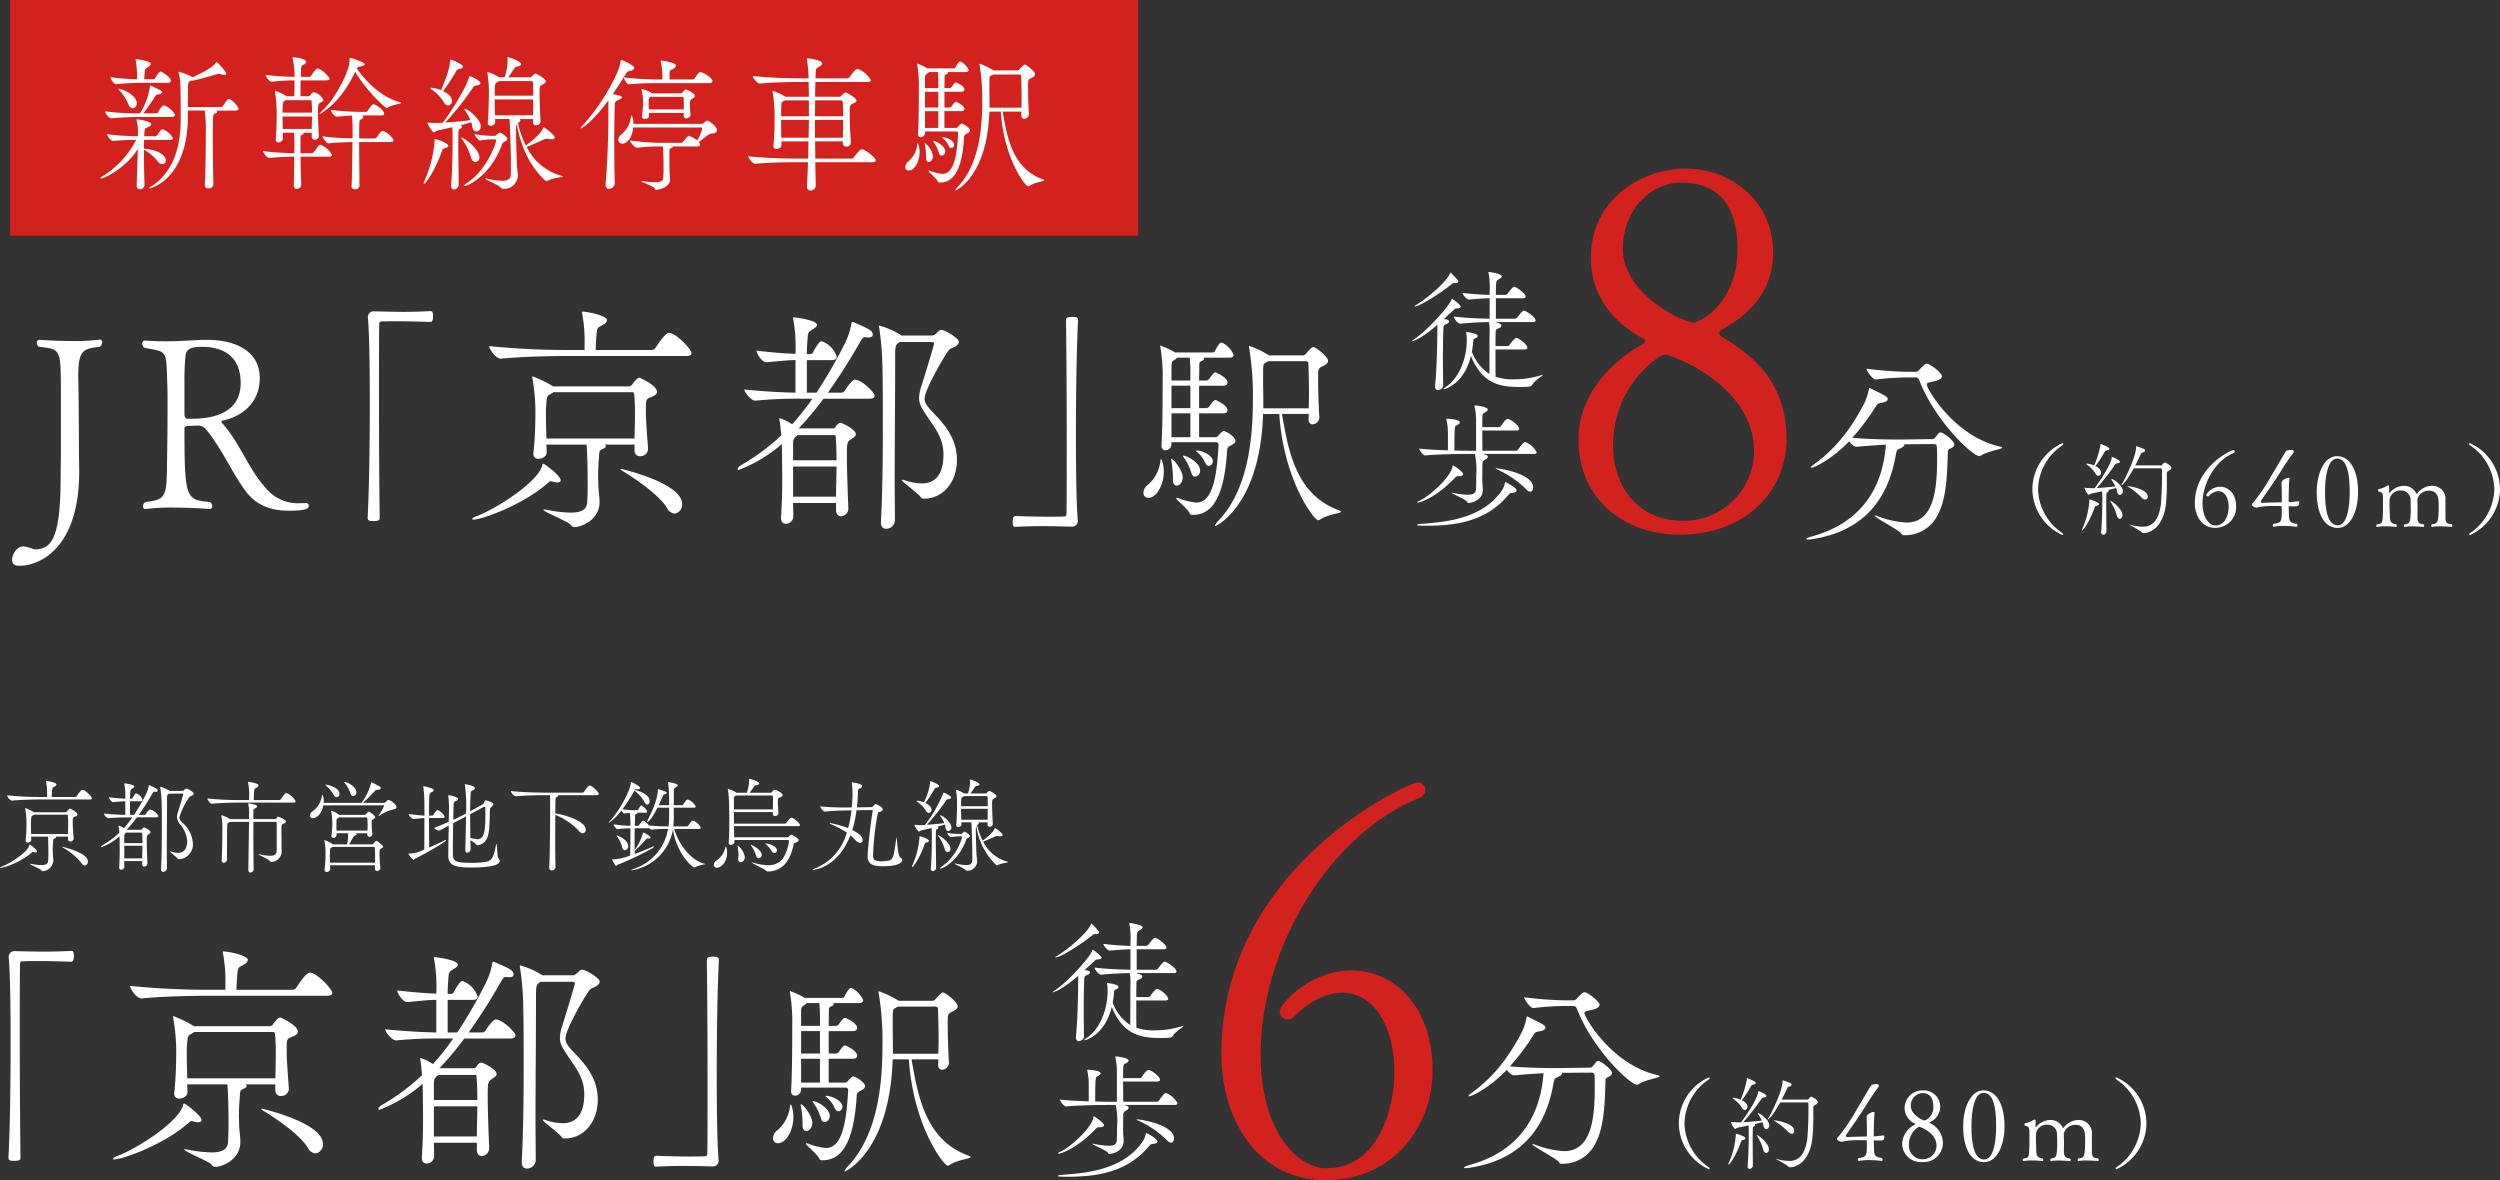 <svg xmlns="http://www.w3.org/2000/svg" width="445.463" height="210.275" viewBox="0 0 445.463 210.275">
  <rect x="0" y="0" width="445.463" height="210.275" fill="#333333" stroke="none"/>
  <g id="mv-txt2" transform="translate(15479.802 -19762.998)">
    <path id="パス_9989" data-name="パス 9989" d="M-11.03-29.2a1.039,1.039,0,0,0,.43-.817c0-.258-.129-.473-.387-.473h-.086a32.955,32.955,0,0,1-4.773.258c-3.053,0-5.891-.215-5.891-.215a.5.5,0,0,0-.516.516.9.9,0,0,0,.387.731c3.913.387,3.87.473,3.913,7.525V-9.245c-.129,4.558.3,13.244-2.322,15.394A3.316,3.316,0,0,1-22.3,6.88a2.645,2.645,0,0,1-.559-.043,7.048,7.048,0,0,0-1.763-.473c-1.2,0-2.021,1.419-2.021,2.365,0,.9.559,1.075,1.376,1.075,3.354,0,10.578-2.924,10.578-16.77,0-1.333-.043-2.451-.043-3.354,0-1.72-.043-8.858-.086-11.309,0-.774-.043-1.462-.043-2.107C-14.857-28.509-14.168-28.853-11.03-29.2ZM25.736-1.376a11.675,11.675,0,0,1-1.2.043,7.325,7.325,0,0,1-5.977-2.709c-3.1-3.4-4.429-7.654-7.482-11.223-.129-.172-.43-.43-.43-.6,0-.086.086-.172.3-.215,3.483-.731,6.536-3.225,6.536-7.568,0-4.644-4.085-6.794-9.417-6.794h-.9c-2.537.129-4.343.258-6.493.258-1.075,0-2.236-.043-3.612-.129h-.043a.486.486,0,0,0-.473.516.863.863,0,0,0,.43.774C1.1-28.208.8-28.81,1.01-22.36c.043.817.043,2.064.043,3.569,0,3.268-.043,7.482-.086,9.5C.924-2.322.838-2.021-2.9-1.548a.966.966,0,0,0-.43.774A.442.442,0,0,0-2.9-.3h.086A33.926,33.926,0,0,1,2-.559c3.354,0,6.493.258,6.493.258a.474.474,0,0,0,.516-.516.961.961,0,0,0-.387-.731C4.364-1.935,4.063-2.021,4.063-14.62c0-.3.258-.473.6-.473.774-.043,1.806-.086,1.849-.086a1.9,1.9,0,0,1,1.462.774c2.838,3.483,4.472,7.482,6.966,10.879C16.878-.9,19.543,0,22.6,0c3.139,0,3.612-.387,3.612-.86a.482.482,0,0,0-.43-.516ZM14.083-22.747c0,5.5-5.2,6.364-8.729,6.364H4.579c-.3,0-.516-.344-.516-.774v-5.805a42.865,42.865,0,0,1,.172-4.472c.086-1.419.989-1.763,3.053-1.763C9.7-29.2,14.083-28.423,14.083-22.747Z" transform="translate(-15450.999 19853.998)" fill="#fff"/>
    <path id="パス_9990" data-name="パス 9990" d="M-63.253-34.486c.258,2.752.344,8.815.344,15.394,0,7.482-.129,15.652-.387,20.339,0,.559.387.6,1.075.6,1.032,0,1.075-.258,1.075-.645-.086-5.805-.129-14.706-.129-22.188,0-5.289,0-9.89.043-12.169,0-.387.086-.559.473-.559.817-.043,1.763-.043,2.709-.043,2.322,0,4.816.086,5.934.129.473,0,.473-.774.473-.989a1.79,1.79,0,0,0-.086-.731c-.043-.172-.258-.215-.344-.215-1.806.086-3.268.129-4.816.129s-3.139-.043-5.289-.086a1.014,1.014,0,0,0-1.075.946Zm48.375,10.793a.859.859,0,0,0-.344.129,5.7,5.7,0,0,0-.9,1.032.876.876,0,0,1-.688.387H-30.229a21.018,21.018,0,0,0-3.7-1.806c-.043,0-.043.043-.043.086a.839.839,0,0,0,.043.3,34.8,34.8,0,0,1,.516,6.966,63.655,63.655,0,0,1-.344,6.364v.129a.836.836,0,0,0,.946.86c.645,0,1.419-.473,1.419-1.118,0-.473-.043-.946-.043-1.419h7.138c.129.774.215,4.6.215,7.1,0,1.161-.043,2.322-.086,3.182C-24.252-.172-25.241.344-27.133.344a23.784,23.784,0,0,1-4.085-.473c-.3-.043-.473-.086-.6-.086a.251.251,0,0,0-.172.043c0,.344,4.472,2.15,4.816,2.623.258.344.43.473.731.473.9,0,4.429-1.032,4.472-4.429,0-.946-.215-2.279-.215-2.924,0-.688-.043-1.29-.043-1.806,0-.946.043-1.806.129-2.924.129-1.591-.043-1.505.9-1.935.258-.129.344-.258.344-.387a.341.341,0,0,0-.215-.3h5.332v1.032a.947.947,0,0,0,1.032,1.032,1.33,1.33,0,0,0,1.376-1.247v-.086c-.215-2.967-.387-5.117-.387-6.751,0-2.064,0-2.064.86-2.408.43-.172,1.118-.43,1.118-.989C-11.739-22.317-14.749-23.693-14.878-23.693Zm-.86,10.836h-15.7c-.043-1.634-.086-3.182-.086-4.429a13.837,13.837,0,0,1,.043-1.419c.129-1.935.129-1.677,1.118-2.279l.172-.129h14.061c.344,0,.344.387.344.43.086,1.118.129,2.064.129,3.182C-15.652-16.254-15.695-14.878-15.738-12.857Zm6.149-18.834c-.129,0-.688,0-2.408,2.666a.892.892,0,0,1-.731.387h-9.933c0-.645.043-1.333.086-2.021.172-2.494.258-1.763,1.462-2.623a.963.963,0,0,0,.473-.688c0-.774-3.44-1.505-4.429-1.505-.043,0-.043,0-.043.043a.839.839,0,0,0,.043.3,26.964,26.964,0,0,1,.43,5.676v.817h-3.1a138.445,138.445,0,0,1-13.889-.688c0,.559,1.2,2.236,2.021,2.236h.043c3.87-.387,9.2-.473,11.61-.473H-6.536c.731,0,.946-.258.946-.516C-5.59-28.767-8.385-31.691-9.589-31.691Zm-22.4,23.306c-.172,0-.172.215-.215.387-.817,2.924-8.084,7.611-11.61,8.944-.6.215-.86.43-.86.559,0,.043.086.086.258.086,1.29,0,8.385-2.408,12.943-6.278.473-.387.559-.559.817-.559a2.181,2.181,0,0,1,.387.086,2.891,2.891,0,0,0,.774.129c.43,0,.6-.172.6-.387C-28.9-6.235-31.82-8.385-31.992-8.385Zm13.889.946c-.086,0-.129.043-.129.086s.043.086.129.129c2.967,1.806,6.837,4.558,8.127,6.708A1.742,1.742,0,0,0-8.6.516,1.57,1.57,0,0,0-7.267-1.2C-7.267-4.945-18.017-7.439-18.1-7.439Zm41.624-15.91c-.473,0-1.5,1.462-1.806,1.978a.829.829,0,0,1-.516.344H18.705A101.789,101.789,0,0,0,24.3-29.8c.559-.946.688-1.118.946-1.118.129,0,.3.043.6.043h.086c.6,0,.774-.215.774-.473,0-.731-.6-1.032-3.4-2.236a.468.468,0,0,0-.215-.043c-.129,0-.129.086-.172.215a12.587,12.587,0,0,1-1.161,3.569,85.209,85.209,0,0,1-5.074,8.815h-1.72v-5.805h4.558c.559,0,.774-.3.774-.6a4.372,4.372,0,0,0-2.537-2.709,1.862,1.862,0,0,0-.215-.043c-.344,0-1.075,1.161-1.462,1.935a.615.615,0,0,1-.43.344h-.688c0-1.161.086-2.15.129-2.8.086-1.118.129-1.118.946-1.634.387-.215.731-.516.731-.774,0-.86-3.87-1.333-4.128-1.333-.086,0-.129.043-.129.172a1.862,1.862,0,0,1,.043.215,28.107,28.107,0,0,1,.387,6.106c-1.763-.043-3.827-.215-6.966-.559,0,.473.989,2.064,1.763,2.064h.043c2.838-.258,3.956-.387,5.16-.387v5.805c-2.236-.043-5.117-.172-9.116-.559,0,.473,1.2,1.978,1.935,1.978h.043a75.507,75.507,0,0,1,7.826-.344h2.322a43.285,43.285,0,0,1-3.612,4.558,8.211,8.211,0,0,0-2.193-1.075c-.043,0-.086.043-.086.172a1.521,1.521,0,0,1,.043.258c.129.688.215,1.634.3,2.623A37.631,37.631,0,0,1,3.268-8.127c-.344.215-.645.559-.645.731,0,.086.086.129.215.129a25.561,25.561,0,0,0,7.654-4.6c.043.731.043,1.29.043,1.376,0,1.075.043,2.752.043,4.773s-.043,4.386-.215,6.88V1.29c0,.731.387,1.032.86,1.032a1.329,1.329,0,0,0,1.333-1.29c0-.86-.043-1.677-.043-2.408h7.654V-.129c0,.774.43,1.118.86,1.118A1.4,1.4,0,0,0,22.36-.473V-.559C22.231-3.7,22.1-7.224,22.1-9.632c0-2.537.043-2.58.731-3.1.215-.172.86-.43.86-.9,0-.86-2.451-2.021-2.709-2.021a.669.669,0,0,0-.387.129,1.811,1.811,0,0,0-.516.6.515.515,0,0,1-.516.258H13.5a53.119,53.119,0,0,0,4.429-5.289H26.1c.731,0,.946-.258.946-.559C27.047-21.07,24.725-23.349,23.521-23.349ZM41.71-9.073c0-4.128-2.666-6.751-4.515-8.686-.817-.9-1.247-1.462-1.247-2.193,0-1.5,3.01-6.708,3.913-8.084.516-.817.731-.86,1.075-.989.645-.258,1.118-.645,1.118-1.075,0-.6-2.408-2.107-3.139-2.107a.552.552,0,0,0-.43.172c-.129.086-.3.3-.6.559a1.033,1.033,0,0,1-.645.258H31.82l-.172-.129a15.182,15.182,0,0,0-3.741-1.634c-.043,0-.086.043-.086.129a.839.839,0,0,0,.043.3,49.6,49.6,0,0,1,.559,6.536c.086,3.4.086,7.224.086,11.051,0,6.106-.086,12.212-.344,16.942v.129c0,.817.43,1.118.946,1.118a1.582,1.582,0,0,0,1.548-1.462c0-2.537-.043-4.945-.043-7.31,0-7.095.086-13.76.086-21.844,0-1.892.086-2.15.559-2.494l.215-.172H37.2c.258,0,.43.086.43.3,0,.129-.516,1.978-2.279,7.654a7.368,7.368,0,0,0-.387,2.021c0,1.075.473,1.806,1.29,3.053,1.462,2.236,3.053,4,3.053,7.009,0,4.644-2.451,5.16-3.87,5.16a9.735,9.735,0,0,1-3.01-.559,1.033,1.033,0,0,0-.43-.086c-.086,0-.086,0-.086.043,0,.344,2.666,2.15,3.354,3.053a.575.575,0,0,0,.559.258h.129C39-2.15,41.71-4.859,41.71-9.073Zm-21.457,1.2c0,1.591-.086,3.44-.086,5.375H12.513V-7.869Zm0-1.118h-7.74v-2.322c0-1.29,0-1.505.645-2.021l.172-.129h6.622c.172,0,.172.3.172.43v.129C20.21-12,20.253-10.621,20.253-8.987Zm43,10.793c-.258-2.752-.344-8.815-.344-15.394,0-7.482.129-15.652.387-20.339,0-.559-.387-.6-1.032-.6-1.075,0-1.118.258-1.118.645.086,5.805.129,14.706.129,22.188,0,5.289,0,9.89-.043,12.169,0,.387-.086.559-.473.559-.817.043-1.763.043-2.709.043-2.322,0-4.816-.086-5.934-.129-.473,0-.473.774-.473.989a3.088,3.088,0,0,0,.086.731c.043.172.258.215.344.215,1.806-.086,3.268-.129,4.816-.129s3.182.043,5.289.086a1.014,1.014,0,0,0,1.075-.946Z" transform="translate(-15350.999 19853.998)" fill="#fff"/>
    <path id="パス_9991" data-name="パス 9991" d="M17.686-.111c-7.659-2.812-8.954-10.8-10.064-17.131H12.4c0,.3-.037.629-.037.888v.074c0,.629.333.888.74.888a1.285,1.285,0,0,0,1.184-1.147v-.037c-.185-2.812-.222-5.92-.222-7.289,0-1.443.037-1.517.962-1.961.444-.222.814-.481.814-.851,0-.814-2.257-2.479-2.59-2.479a.7.7,0,0,0-.333.111,8.406,8.406,0,0,0-.962,1,.794.794,0,0,1-.592.37H5.328l-.185-.111a16.922,16.922,0,0,0-3.367-1.591c-.037,0-.037.037-.037.074a1.19,1.19,0,0,0,.037.3,51.4,51.4,0,0,1,.666,9.25c0,6.919-.851,15.91-6.068,21.46-.518.555-.7.851-.7.962,0,.074,0,.074.074.074s7.992-3.552,8.51-19.98H7.141C7.955-5.254,13.394,1.7,14.06,1.7a.776.776,0,0,0,.407-.148C15.8.629,18.13.481,18.13.185,18.13.074,17.982,0,17.686-.111Zm-20.461-14.1c-.148,0-.666.481-.925.814-.148.185-.222.3-.7.3H-7.141v-4.255h4.366c.518,0,.7-.3.7-.555,0-.814-1.554-1.554-2-1.776a1.6,1.6,0,0,0-.185-.037c-.3,0-.888.888-1.073,1.147a.713.713,0,0,1-.444.3H-7.141v-4h4.366c.518,0,.7-.3.7-.555,0-.814-1.554-1.554-2-1.776a1.6,1.6,0,0,0-.185-.037c-.333,0-1.036,1.11-1.073,1.147a.775.775,0,0,1-.481.3H-7.141c0-.962.037-1.85.037-2.664,0-.555,0-.629.555-.888.111-.037.3-.185.3-.333a.338.338,0,0,0-.111-.185h4.7c.481,0,.666-.3.666-.518A4.29,4.29,0,0,0-2.96-29.9a.549.549,0,0,0-.259-.037c-.37,0-1.036,1.332-1.073,1.443a.53.53,0,0,1-.37.3H-11.4a16.185,16.185,0,0,0-2.627-1.221c-.037,0-.037.037-.037.074a.833.833,0,0,0,.037.259,34.2,34.2,0,0,1,.407,4.662c-.037,1.11.037,8.547-.222,12.765v.074c0,.592.333.814.7.814a1.084,1.084,0,0,0,1.073-1v-.444h7.955a.437.437,0,0,1,.444.481C-4-5.7-4.81-1.443-7.659-1.443A11.759,11.759,0,0,1-10.8-2.22a1.877,1.877,0,0,0-.333-.074.08.08,0,0,0-.074.074c0,.3,1.961,1.776,2.368,2.627A.457.457,0,0,0-8.325.74h.074c2.96,0,5.55-2.257,6.105-11.507a.816.816,0,0,1,.518-.777c.666-.333.962-.592.962-.925C-.666-13.172-2.4-14.208-2.775-14.208ZM12.4-18.241h-8.1V-19.2c0-1.554-.037-2.812-.037-3.663v-1.813c.037-1.591,0-1.406.592-1.776a2.065,2.065,0,0,0,.3-.185h6.734c.333,0,.444.222.444.333s.111,2.96.111,5.883C12.432-19.684,12.4-18.944,12.4-18.241ZM-8.695-13.1h-3.367v-4.255h3.367Zm0-5.18h-3.367v-4h3.367Zm0-4.921h-3.367v-2.257c0-1.184.074-1.073.74-1.554a1.709,1.709,0,0,0,.259-.259h2.257a34.957,34.957,0,0,1,.111,3.626ZM-13.8-9.065a.118.118,0,0,0-.111-.111c-.037,0-.074.037-.111.148a6.589,6.589,0,0,1-2.22,4.4,1.835,1.835,0,0,0-.814,1.369.856.856,0,0,0,.888.962c1.443,0,2.738-2.294,2.738-4.662A5.893,5.893,0,0,0-13.8-9.065Zm3.737,3.071C-10.1-7.178-11.655-9.25-12.1-9.25c-.037,0-.037.037-.037.074a.651.651,0,0,0,.037.222,19.876,19.876,0,0,1,.3,2.923v.555c0,.7.3,1,.666,1,.592,0,1.073-.666,1.073-1.443Zm.074-3.811a.036.036,0,0,0-.037.037.572.572,0,0,0,.111.222A9.047,9.047,0,0,1-8.547-6.808c.148.555.407.74.7.74a1.041,1.041,0,0,0,.888-1.11C-6.956-8.51-9.213-9.805-9.99-9.805Zm2.442-.925c-.074,0-.148.037-.148.074s.037.074.074.111A4.935,4.935,0,0,1-6.1-8.621c.185.444.444.629.7.629a.793.793,0,0,0,.7-.851C-4.7-9.842-6.586-10.73-7.548-10.73Z" transform="translate(-15258.999 19853.998)" fill="#fff"/>
    <path id="パス_9992" data-name="パス 9992" d="M.74,1.369A6.473,6.473,0,0,0,6.475-2.257C7.881-4.884,8.14-8.547,8.251-12.839c.037-.962,0-1,.444-1.221.555-.259.74-.481.74-.74,0-.629-1.961-2.146-2.442-2.146a.492.492,0,0,0-.3.111c-.259.222-.3.407-.666.777a.617.617,0,0,1-.592.3l-5.291.074H-.888c-2.072,0-5.291-.074-7.881-.3a40.059,40.059,0,0,0,4.107-5.439c.444-.7.555-.7,1.184-.814.777-.148,1.036-.37,1.036-.629,0-.407-.037-.444-3.108-1.961a.28.28,0,0,0-.148-.037c-.111,0-.074.111-.111.259a10.225,10.225,0,0,1-.7,2.257c-3.367,6.66-6.956,9.546-9.139,11.137-.333.259-.481.407-.481.481,0,.037,0,.074.074.074.518,0,3.552-1.406,6.734-4.7.37.481.888.962,1.3.962h.037c1.739-.148,3.626-.3,5.217-.37C-3.663-2.442-12.4.592-15.984,1.591c-.555.148-.962.37-.962.481,0,.037.074.074.259.074a6.678,6.678,0,0,0,1-.111C-8.177.814-2.7-3.515-1.036-12.728c.222-1.258.333-1.147.74-1.332.444-.185.814-.444.814-.666a.136.136,0,0,0-.037-.111l5.291-.037c.518,0,.555.3.555.666.037.666.037,1.332.037,2C6.364-6.771,5.772-.888.925-.888A16.764,16.764,0,0,1-4.181-2,1.882,1.882,0,0,0-4.7-2.146a.129.129,0,0,0-.074.037c0,.3,4.514,2.7,4.736,3.145.074.111.148.333.37.333Zm1.739-28.12c.37,0,.555.111.74.592,2.775,7.141,9.435,13.431,10.656,13.431a.6.6,0,0,0,.333-.111c1.258-.814,3.737-1.11,3.737-1.406,0-.074-.111-.111-.407-.185C9.361-16.28,4.514-24.753,4.514-25.493c0-.37.592-.37,1.591-.629.592-.148,1.11-.444,1.11-.851,0-.555-2.072-2.22-2.7-2.22-.333,0-1.11.814-1.332,1.11a.888.888,0,0,1-.592.333H.851a66.61,66.61,0,0,1-7.067-.555c0,.444,1.11,1.924,1.628,1.924h.037a51.582,51.582,0,0,1,5.476-.37Z" transform="translate(-15141 19856.998)" fill="#fff"/>
    <path id="パス_9993" data-name="パス 9993" d="M6.762-35.144a.7.7,0,0,1-.184-.46,1.872,1.872,0,0,1,.092-.46c5.8-3.128,9.476-7.544,9.476-13.892,0-9.108-7.36-15-15.64-15-7.36,0-16.836,5.152-16.836,15.916,0,6.624,3.864,11.5,9.476,14.444.092.092.184.184.184.276a.692.692,0,0,1-.46.644c-5.8,3.312-11.408,9.108-11.408,17.02C-18.538-5.612-9.8.276-.6.276c12.42,0,19.136-8.372,19.136-16.928C18.538-27.14,12.374-31.74,6.762-35.144ZM9.8-50.6c0,9.568-6.716,13.064-7.728,13.064-2.208,0-12.7-5.244-12.7-13.064,0-7.36,5.244-11.868,10.4-11.868C6.578-62.468,9.8-58.144,9.8-50.6Zm2.944,35.972A12.489,12.489,0,0,1,.046-2.208c-8.1,0-12.42-6.256-12.42-13.34,0-11.04,8.464-16.284,9.108-16.284C-1.886-31.832,12.742-26.312,12.742-14.628Z" transform="translate(-15180 19857.998)" fill="#d3221d"/>
    <path id="パス_9994" data-name="パス 9994" d="M-36.171,1.188a.19.19,0,0,0-.09-.162A9.689,9.689,0,0,1-40.653-6.84a9.653,9.653,0,0,1,4.392-7.848.246.246,0,0,0,.108-.18.151.151,0,0,0-.162-.162,9.042,9.042,0,0,0-5.346,8.19,9.088,9.088,0,0,0,5.328,8.172C-36.225,1.332-36.171,1.278-36.171,1.188ZM-17.7-9.4c0-.522.018-.558.4-.756.27-.144.4-.324.4-.486,0-.36-.99-.954-1.206-.954a2.07,2.07,0,0,0-.414.4.294.294,0,0,1-.288.126h-4.518c.414-.792.738-1.494.936-1.926.09-.2.09-.288.342-.36.342-.09.468-.234.468-.378a.29.29,0,0,0-.18-.252,13.251,13.251,0,0,0-1.278-.486.317.317,0,0,0-.108-.018c-.018,0-.036,0-.036.2,0,1.638-1.962,5.616-2.376,6.264a1.436,1.436,0,0,0-.252.486.018.018,0,0,0,.018.018c.108,0,.864-.612,2.2-3.042h4.752c.09,0,.27,0,.27.288a62.294,62.294,0,0,1-.2,6.228c-.468,3.042-1.656,3.906-3.258,3.906a9.073,9.073,0,0,1-2.178-.342,1.508,1.508,0,0,0-.18-.036c-.018,0-.018,0-.018.018A23.34,23.34,0,0,1-22.149.828c.09.108.126.162.252.162,1.062,0,3.474-.81,4.014-5.04a34.686,34.686,0,0,0,.18-4.284ZM-29.4.81c0,.324.162.468.36.468a.617.617,0,0,0,.576-.63C-28.485-.774-28.5-2.7-28.5-4.1c0-.63,0-1.152.018-1.476.018-.648,0-.594.234-.72.144-.072.2-.162.2-.234,0-.054-.036-.108-.126-.162.558-.126,1.062-.252,1.422-.36a3.026,3.026,0,0,1,.162.576c.072.468.306.666.522.666a.6.6,0,0,0,.522-.666c0-.99-1.656-2.178-2-2.178-.036,0-.054.018-.054.036a.557.557,0,0,0,.108.216,8.718,8.718,0,0,1,.63,1.062c-.882.126-2.232.234-3.33.306a43.253,43.253,0,0,0,3.24-4.14.569.569,0,0,1,.414-.27c.342-.036.486-.144.486-.27,0-.324-1.332-.864-1.4-.864-.036,0-.054.036-.072.18-.216,1.4-2.3,4.374-3.042,5.382h-.378c-.36,0-.846-.018-1.26-.054-.054,0-.09-.018-.126-.018s-.036.018-.036.036c0,.234.54,1.206.756,1.206.126,0,.252-.18.45-.216.36-.072,1.116-.216,1.926-.4.018.27.036.63.036.99,0,2.3-.054,4.284-.2,6.192Zm-.144-15.426a14.587,14.587,0,0,1-1.134,3.564,3.984,3.984,0,0,0-1.278-.342q-.108,0-.108.054c0,.036.054.09.162.18a4.788,4.788,0,0,1,1.44,1.494c.18.324.378.45.558.45a.531.531,0,0,0,.468-.576c0-.468-.432-.882-.99-1.152a23.65,23.65,0,0,0,1.62-2.5c.108-.2.162-.252.378-.288.342-.054.486-.18.486-.288,0-.324-1.476-.864-1.566-.864-.036,0-.036.018-.036.072ZM-32.787.5c.18,0,1.26-1.422,2.178-3.96.09-.252.108-.36.378-.414.306-.072.432-.18.432-.306,0-.342-1.53-.81-1.674-.81-.036,0-.036.054-.036.18A14.167,14.167,0,0,1-32.769.216a.543.543,0,0,0-.072.234A.048.048,0,0,0-32.787.5Zm7.992-7.884a2.556,2.556,0,0,1,.234.144,11.95,11.95,0,0,1,2.286,1.818,1.048,1.048,0,0,0,.72.432.466.466,0,0,0,.45-.522c0-1.476-3.69-1.89-3.69-1.89Zm-1.3,5.832c.252,0,.486-.27.486-.666,0-1.044-1.836-2.52-2.16-2.52a.018.018,0,0,0-.018.018c0,.036.036.09.108.2a8.724,8.724,0,0,1,1.062,2.376C-26.5-1.728-26.289-1.548-26.091-1.548Zm20.736-2.2c0-2.286-1.35-3.51-2.826-3.51a2.853,2.853,0,0,0-2.5,1.44.281.281,0,0,0,.288.27.258.258,0,0,0,.18-.072A2.513,2.513,0,0,1-8.5-6.48c1.026,0,1.818,1.044,1.818,2.79,0,1.1-.468,3.33-2.376,3.33-.99,0-2.286-1.26-2.286-3.978,0-3.582,2.3-7.614,5.526-8.928a.318.318,0,0,0,.216-.288.257.257,0,0,0-.252-.252c-.342,0-6.858,2.934-6.858,9.468,0,2.232,1.224,4.392,3.636,4.392A3.684,3.684,0,0,0-5.355-3.744Zm11.2-.45A1.214,1.214,0,0,0,5.9-4.5c0-.144-.072-.18-.2-.18-.09,0-.2.018-.36.036-.756.09-1.1.126-1.242.126H4.077c-.036,0-.072-.054-.072-.09,0-.414.018-3.564.144-4.032v-.054c0-.126-.126-.18-.234-.18-.126,0-1.188.342-1.188.954v.108c.036.612.054,1.908.054,2.664v.54c0,.09-.036.108-.072.108-.954.036-2.16.036-3.312.108H-.675c-.216,0-.288-.09-.288-.2a.719.719,0,0,1,.126-.324C.315-6.552,1.377-8.082,2.655-10.1c.63-1.026,1.35-2.106,2.124-3.132a.617.617,0,0,0,.126-.306c0-.162-.108-.27-.342-.288-.63,0-.972.036-1.206.468-.324.54-1.35,2.34-2.484,4.212a33.669,33.669,0,0,1-3.1,4.608c-.162.162-.324.324-.324.468,0,.324.7.522.81.522a1.584,1.584,0,0,0,.36-.072,13.335,13.335,0,0,1,2.952-.216c.468,0,.882,0,1.116.018.054,0,.09.018.09.432,0,2.25,0,2.556-1.422,2.718a.462.462,0,0,0-.18.342.166.166,0,0,0,.162.18H1.4A9.146,9.146,0,0,1,3.141-.288a19.161,19.161,0,0,1,2.232.144.18.18,0,0,0,.2-.2.462.462,0,0,0-.126-.324c-1.6-.162-1.35-.846-1.422-2.376,0-.162-.018-.5-.018-.648A.115.115,0,0,1,4.113-3.8c.36.018.72.018.972.018C5.733-3.78,5.751-3.834,5.841-4.194Zm10.53-2.178c0-3.384-1.224-6.336-3.744-6.336-2.268,0-3.618,3.006-3.618,6.426,0,3.4,1.116,6.354,3.726,6.354C15.075.072,16.371-2.97,16.371-6.372Zm-1.494.054c0,2.826-.486,5.922-2.124,5.922-1.908,0-2.268-3.1-2.268-5.9,0-2.916.54-5.976,2.142-5.976C14.517-12.276,14.877-9.252,14.877-6.318ZM33.039-.594c-.846-.036-1.008-.36-1.08-.81-.018-.144-.018-1.152-.018-1.674v-1.8a2.333,2.333,0,0,0-2.484-2.556A3.331,3.331,0,0,0,26.937-6.1c-.054.072-.09.09-.126.09s-.072-.054-.126-.162a2.368,2.368,0,0,0-2.232-1.26,3.367,3.367,0,0,0-2.43,1.224c-.018.018-.018.018-.036.018a.134.134,0,0,1-.108-.108s.036-.684.036-.936v-.072a.231.231,0,0,0-.2-.216.066.066,0,0,0-.054.018,5.028,5.028,0,0,1-1.62.666c-.072.018-.108.108-.108.2s.036.18.108.2c.864.234.738.486.774,1.53v1.89c-.072,2.286-.072,2.34-1.08,2.448a.34.34,0,0,0-.126.252c0,.108.054.2.144.2h.018a8.033,8.033,0,0,1,1.476-.108,17.922,17.922,0,0,1,1.89.108c.09,0,.144-.09.144-.2a.389.389,0,0,0-.108-.252c-1.008-.126-1.152-.576-1.152-1.638,0-.162,0-.378-.018-.7-.018-.252-.036-.792-.036-1.314,0-.342.018-.684.036-.918a1.932,1.932,0,0,1,1.98-1.458,1.674,1.674,0,0,1,1.746,1.764c.018.4.036,1.584.036,1.89-.072,1.98-.126,2.25-1.1,2.376a.372.372,0,0,0-.144.288.147.147,0,0,0,.144.162h.036a7.466,7.466,0,0,1,1.35-.09c.972,0,1.944.09,1.944.09.108,0,.162-.09.162-.2a.355.355,0,0,0-.108-.252c-1.062-.072-1.1-.63-1.1-1.566,0-.324.018-.684.018-.864v-.4c0-.522-.018-.954-.036-1.584A2.082,2.082,0,0,1,29.025-6.57c1.638,0,1.71,1.494,1.71,2.448,0,3.348-.162,3.42-1.206,3.546a.412.412,0,0,0-.126.288.145.145,0,0,0,.126.162h.036a7.768,7.768,0,0,1,1.386-.09c1.008,0,2.052.09,2.052.09a.143.143,0,0,0,.162-.162A.47.47,0,0,0,33.039-.594Zm3.294,1.926A9.088,9.088,0,0,0,41.661-6.84a9.042,9.042,0,0,0-5.346-8.19.151.151,0,0,0-.162.162.246.246,0,0,0,.108.18A9.653,9.653,0,0,1,40.653-6.84a9.689,9.689,0,0,1-4.392,7.866.19.19,0,0,0-.09.162C36.171,1.278,36.225,1.332,36.333,1.332Z" transform="translate(-15076 19856.998)" fill="#fff"/>
    <path id="パス_9995" data-name="パス 9995" d="M26.756,28.872a16.276,16.276,0,0,1-4.68.72,9.75,9.75,0,0,1-3.384-.456c-.024-.936-.024-3.072-.024-4.872h5.184c.408,0,.5-.168.5-.312,0-.432-1.1-1.44-1.824-1.728a.3.3,0,0,0-.144-.024c-.288,0-1.008.936-1.2,1.248a.37.37,0,0,1-.312.216H18.668c0-1.128.024-1.992.024-2.208,0-.96.144-.72.72-1.032a.513.513,0,0,0,.312-.408c0-.312-.48-.456-1.08-.624h6.7c.384,0,.48-.144.48-.288,0-.6-1.7-1.752-2.136-1.752-.192,0-.84.792-1.152,1.224a.535.535,0,0,1-.408.216H18.74V15.144h4.8c.408,0,.5-.144.5-.312,0-.5-1.608-1.728-2.064-1.728-.048,0-.24,0-1.152,1.224a.628.628,0,0,1-.432.216H18.74c0-.6.024-1.1.024-1.56.024-.96.144-1.032.5-1.224.312-.168.528-.336.528-.528,0-.432-2.016-.768-2.352-.768-.024,0-.024,0-.024.024a.422.422,0,0,0,.024.144,13.536,13.536,0,0,1,.192,3.24v.672a47.131,47.131,0,0,1-4.824-.36v.024c0,.288.72,1.176,1.152,1.176h.024c1.728-.168,2.664-.216,3.648-.24v3.648c-1.56-.024-4.3-.12-6.384-.384v.024c0,.312.72,1.248,1.152,1.248h.024c1.824-.192,3.768-.264,5.088-.288a9.8,9.8,0,0,1,.12,1.8c0,.408-.024.768-.024,1.056,0,4.7,0,5.616-.024,6.384a8,8,0,0,1-3.12-3.984c.1-.5.168-1.008.216-1.536.048-.72.072-.7.408-.84.288-.12.408-.264.408-.408,0-.5-1.92-.7-1.992-.7-.048,0-.048,0-.048.048v.072a6.908,6.908,0,0,1,.1,1.32c0,3.384-1.44,6.84-3.744,8.352-.288.192-.408.312-.408.36s.024.048.072.048c.12,0,3.6-.888,4.824-5.952,2.016,5.16,5.52,5.544,8.688,5.544,1.872,0,2.064-.1,2.232-.408.408-.72,1.872-1.584,1.872-1.728,0-.024-.024-.024-.048-.024A1.178,1.178,0,0,0,26.756,28.872ZM10.94,15.24c-.048,0-.072.048-.1.12-.384,1.128-4.248,5.52-6.72,7.128-.216.144-.336.24-.336.288,0,.024,0,.024.048.024.192,0,1.752-.528,4.488-2.928,0,.624-.024,1.992-.024,2.088,0,1.608-.12,6.288-.384,8.736v.168c0,.456.24.648.552.648,0,0,.888-.12.888-.864v-.024c-.024-1.32-.048-3.1-.048-4.9s.024-3.576.072-4.872c.048-.96.024-.888.672-1.176.24-.1.36-.24.36-.384,0-.336-.456-.384-.96-.432.552-.5,1.08-1.008,1.656-1.512.336-.312.336-.384.672-.384.528-.024.7-.168.7-.336C12.476,16.32,10.988,15.24,10.94,15.24ZM12.02,12a12.354,12.354,0,0,0-1.344-1.44c-.024,0-.048.048-.072.1-.7,1.752-4.656,4.872-6.1,5.688-.168.1-.264.168-.264.216,0,.024.024.048.072.048.72,0,4.128-2.04,6.528-3.96.216-.192.288-.216.432-.216h.288c.384,0,.5-.168.5-.312A.183.183,0,0,0,12.02,12ZM25.484,42.888c.408,0,.528-.168.528-.312A3.957,3.957,0,0,0,24.068,40.8a.3.3,0,0,0-.144-.024c-.216,0-.5.312-1.176,1.272a.543.543,0,0,1-.408.264h-6c0-.864-.024-2.328-.024-3.6h6.048c.408,0,.528-.168.528-.312,0-.456-1.08-1.44-1.92-1.728a.3.3,0,0,0-.144-.024c-.36,0-1.056,1.056-1.152,1.224a.519.519,0,0,1-.408.24H16.316c0-2.256.024-2.424.312-2.544.312-.144.672-.36.672-.6,0-.432-1.8-.7-2.16-.72-.144,0-.216,0-.216.1,0,.024.024.048.024.1a10.911,10.911,0,0,1,.264,2.256v5.616H13.436c-.432,0-1.2-.024-2.088-.048,0-4.1.072-4.344.312-4.44.312-.12.648-.36.648-.576,0-.1-.024-.5-2.16-.648-.24,0-.24.048-.24.048,0,.024.024.048.024.1a11.472,11.472,0,0,1,.264,2.3V42.24c-1.752-.048-3.744-.144-5.112-.312,0,.312.672,1.224,1.1,1.224h.024c2.16-.216,5.808-.264,7.152-.264H15a13.743,13.743,0,0,1,.24,3.888c0,.888,0,1.824-.048,2.448-.048.672-.552.936-1.464.936a13.585,13.585,0,0,1-2.448-.312,1.4,1.4,0,0,0-.36-.048c-.048,0-.072,0-.072.024,0,.144,2.448,1.1,2.76,1.584.1.144.1.216.216.216.432,0,2.592-.384,2.592-2.352,0-.528-.1-1.2-.1-1.488V47.3c0-.744.024-1.9.024-2.424,0-.7.144-.84.672-1.08a.513.513,0,0,0,.288-.408c0-.24-.12-.312-.912-.5Zm-3.048,6.48c0-.5-1.92-1.464-1.944-1.464-.072,0-.12.072-.144.144a3.125,3.125,0,0,1-.528,1.32c-3.624,5.424-11.112,5.712-14.712,6-.216.024-.408.1-.408.168,0,.12.336.144,1.608.144,4.9,0,10.632-.6,14.664-5.5a1.275,1.275,0,0,1,.264-.264,2,2,0,0,1,.528-.1C22.244,49.752,22.436,49.56,22.436,49.368Zm-10.152-2.52c.432,0,.624-.168.624-.384,0-.384-1.68-1.536-1.776-1.536s-.1.1-.12.216c-.36,1.968-4.3,5.424-5.88,6.072-.288.12-.432.24-.432.288s.048.048.12.048c.648,0,3.576-1.176,6.648-4.44a.692.692,0,0,1,.576-.264Zm12.576,2.76c.312,0,.528-.336.528-.744,0-2.424-5.832-3.408-6.576-3.408-.072,0-.1,0-.1.024s.024.072.1.1a17.751,17.751,0,0,1,5.232,3.5C24.356,49.464,24.62,49.608,24.86,49.608Z" transform="translate(-15232 19800.998)" fill="#fff"/>
    <path id="パス_9996" data-name="パス 9996" d="M0,0H201V42H0Z" transform="translate(-15478.001 19762.998)" fill="#d3221d"/>
    <path id="パス_9997" data-name="パス 9997" d="M-65.312,1.014c0,.39.286.546.624.546a.816.816,0,0,0,.91-.7c-.052-1.82-.1-5.252-.1-8.008,0-4.524.026-4.524.39-4.628.234-.052.39-.182.39-.312a.269.269,0,0,0-.1-.208H-59.8c.364,0,.494-.156.494-.338,0-.416-1.274-1.742-1.716-1.742a.346.346,0,0,0-.182.078c-.208.156-.6.832-.832,1.092-.1.1-.234.286-.39.286h-5.9c0-1.3.026-2.73.026-3.016,0-1.4,0-1.43.494-1.664l.1-.052a.33.33,0,0,0,.156.026h.052c1.69-.312,4.108-1.118,4.42-1.17a.975.975,0,0,1,.26-.026,1.321,1.321,0,0,1,.442.078,1.782,1.782,0,0,0,.572.1c.208,0,.312-.078.312-.208,0-.442-1.638-2.106-1.716-2.106q-.039,0-.078.078c-.338.468-1.092,1.248-4.212,2.652l-.13-.1a10.337,10.337,0,0,0-2.314-.884c-.026,0-.052,0-.052.052a.283.283,0,0,0,.026.13c.364,1.2.364,3.068.364,8.06v.338c0,3.77-.832,8.918-5.07,11.726-.39.234-.546.39-.546.442,0,.026.026.026.052.026.338,0,6.656-1.69,6.838-12.4V-12.3h3.016a26.41,26.41,0,0,1,.182,4.03c0,2.886-.052,7.592-.182,9.2Zm-12.142,0c0,.52.286.728.6.728A.846.846,0,0,0-76.05.936c-.052-1.69-.1-3.484-.1-5.174V-5.33A8.278,8.278,0,0,1-73.736-3.3a1.125,1.125,0,0,0,.858.546.63.63,0,0,0,.624-.676c0-.6-.78-1.794-3.9-2.08,0-.546,0-1.066.026-1.56h4.576c.442,0,.572-.156.572-.312A3.74,3.74,0,0,0-72.7-8.944c-.052,0-.1-.026-.156-.026a.3.3,0,0,0-.208.078,7.317,7.317,0,0,0-.7.936.712.712,0,0,1-.338.234h-2c0-.182.026-.39.026-.572.078-1.04.13-.78.806-1.118.26-.13.416-.312.416-.468,0-.442-1.82-.832-2.574-.832-.052,0-.052,0-.052.026a.458.458,0,0,0,.026.156,9.516,9.516,0,0,1,.234,2.444v.364a50.015,50.015,0,0,1-5.512-.364c0,.26.65,1.2,1.066,1.2h.026a40.177,40.177,0,0,1,4.108-.182,16.715,16.715,0,0,1-5.9,6.422c-.312.156-.442.286-.442.364,0,.052.026.078.1.078.624,0,4.628-2.054,6.526-5.252-.052,2-.13,4.446-.208,6.422Zm6.266-12.168c.416,0,.546-.182.546-.364,0-.468-1.4-1.69-1.976-1.69-.312,0-.806.806-1.014,1.2a.445.445,0,0,1-.312.208h-2.314c.858-1.118,1.612-2.262,2.08-2.964.182-.286.156-.364.546-.416.494-.052.728-.208.728-.39,0-.1-.078-.208-.234-.286-.546-.338-1.664-.832-1.716-.858-.1-.026-.156-.052-.182-.052s-.026.052-.052.234A12.518,12.518,0,0,1-76.856-11.8a43.681,43.681,0,0,1-6.214-.364c0,.312.624,1.248,1.118,1.248h.026a49.79,49.79,0,0,1,4.992-.234Zm-.676-6.084c.364,0,.494-.182.494-.364,0-.624-1.43-1.508-1.664-1.612-.026,0-.1-.026-.156-.026-.26,0-.754.78-.936,1.144a.54.54,0,0,1-.286.208H-76.1c0-.26.026-.52.052-.832.078-1.066-.026-.91.728-1.4.208-.13.39-.312.39-.468,0-.572-2.548-.884-2.678-.884-.026,0-.026,0-.026.026a.586.586,0,0,0,.026.182,20.167,20.167,0,0,1,.234,3.224v.156a38.947,38.947,0,0,1-4.732-.364c0,.286.546,1.248,1.014,1.248h.026a45.3,45.3,0,0,1,4.784-.234Zm-8.866,1.066a1.517,1.517,0,0,0,.208.26,8.994,8.994,0,0,1,1.56,2.392c.208.572.52.806.806.806a.832.832,0,0,0,.728-.91c0-1.352-2.5-2.548-3.276-2.548ZM-48.126.91c-.078-2.028-.1-3.562-.13-4.992h5.07c.416,0,.546-.156.546-.286a3.886,3.886,0,0,0-1.95-1.794c-.052,0-.1-.026-.156-.026-.156,0-.286.078-1.118,1.274a.682.682,0,0,1-.312.208h-2.08v-2.6c0-.6.078-.572.364-.728.13-.052.182-.13.182-.208a.2.2,0,0,0-.052-.1h1.508v.6c0,.468.26.65.546.65a.748.748,0,0,0,.728-.754V-7.9c-.1-1.56-.156-3.2-.156-4.238,0-1.066.026-1.352.468-1.612.13-.052.494-.182.494-.468a2.615,2.615,0,0,0-1.716-1.352c-.286,0-.572.494-.572.494a.616.616,0,0,1-.39.234h-1.4V-15.6c0-.624,0-1.352.026-2.08h4.576c.442,0,.572-.13.572-.286,0-.26-1.4-1.82-2.158-1.82-.182,0-.39.208-1.144,1.3a.5.5,0,0,1-.312.182H-48.2l.052-1.508c.026-.364.156-.52.312-.6.39-.182.6-.39.6-.572,0-.572-1.924-.806-2.366-.806-.052,0-.078,0-.078.052a.283.283,0,0,0,.026.13,15.467,15.467,0,0,1,.338,3.3c-1.326-.026-3.094-.1-5.148-.338,0,.286.65,1.2,1.066,1.2h.026a37.95,37.95,0,0,1,4.056-.234c-.026,1.768,0,1.534-.052,2.834h-1.4v-.026a10.6,10.6,0,0,0-1.82-.91,1.17,1.17,0,0,0-.208-.052c-.026,0-.026,0-.026.052a.586.586,0,0,0,.026.182,26.639,26.639,0,0,1,.286,4.836c0,.858-.026,1.924-.156,3.536v.078a.471.471,0,0,0,.494.52.766.766,0,0,0,.78-.676c0-.312-.026-.676-.026-1.04H-49.4c.052.754.052,1.924.052,2.236,0,.416-.026.858-.026,1.4a51.024,51.024,0,0,1-5.538-.364c0,.286.65,1.222,1.066,1.222h.026c2-.182,3.224-.234,4.446-.234-.026,1.17-.026,2.73-.078,5.07v.026c0,.468.26.65.572.65a.748.748,0,0,0,.754-.728Zm8.97.338c0,.338.286.494.624.494.364,0,.78-.234.78-.624,0-1.118-.052-4.94-.052-7.8h5.642c.39,0,.468-.182.468-.312,0-.078,0-.13-.026-.156a4.039,4.039,0,0,0-1.846-1.534c-.234,0-.442.182-1.118,1.144a.655.655,0,0,1-.286.208H-37.8c0-1.326,0-2.366.026-2.626.052-.78.078-.65.494-.858.026-.026.208-.182.208-.338a.261.261,0,0,0-.208-.234l-.156-.052h3.588c.39,0,.494-.156.494-.312,0-.65-1.482-1.664-1.924-1.664-.312,0-.936,1.066-.988,1.144a.488.488,0,0,1-.338.208h-.572a47.988,47.988,0,0,1-5.694-.364c0,.234.624,1.222,1.092,1.222h.026c1.222-.1,2-.182,2.678-.208.1,1.092.1,2.184.1,4.056A45.924,45.924,0,0,1-44.33-7.7c0,.286.754,1.248,1.066,1.248C-42.12-6.6-40.248-6.656-39-6.682c-.026,2.912-.1,6.916-.156,7.878ZM-44.9-11.674s3.51-1.456,6.4-7.54c1.664,2.938,5.174,6.422,5.616,6.422a.376.376,0,0,0,.182-.052c.806-.52,2.392-.65,2.392-.832,0-.052-.1-.1-.39-.182-2.99-.78-5.746-3.406-7.514-5.928a.586.586,0,0,1,.468-.338c.624-.1.936-.26.936-.442,0-.338-2.47-1.144-2.652-1.144-.052,0-.052.1-.052.52,0,1.846-2.5,6.734-4.81,8.866-.416.39-.6.6-.6.65Zm-1.3.442c0,.65-.052,1.378-.052,2.21h-5.174c0-.754-.026-1.534-.026-2.21Zm-.312-2.912a.254.254,0,0,1,.234.182c.052.624.078,1.274.078,2.028h-5.252c0-1.872.078-1.924.416-2.132l.13-.078ZM-1.846-.7a9.812,9.812,0,0,1-6.11-5.122c.884-.338,2.314-.988,3.146-1.352a1.02,1.02,0,0,1,.468-.1,2.007,2.007,0,0,1,.39.052,2.379,2.379,0,0,0,.416.026c.364,0,.572-.1.572-.286,0-.494-1.742-1.82-1.976-1.82-.026,0-.052.026-.078.1-.338,1.118-2.86,2.964-3.094,3.12a16.784,16.784,0,0,1-1.4-4.03l.13-.078c.208-.078.312-.208.312-.338,0-.1-.052-.182-.208-.26h2.47c0,.208-.026.39-.026.572a.5.5,0,0,0,.546.546.793.793,0,0,0,.806-.7V-10.4c-.052-.858-.182-3.562-.182-5.044,0-1.17.052-1.248.546-1.508.208-.13.572-.286.572-.546,0-.468-1.586-1.378-1.82-1.378-.156,0-.182,0-.728.546-.078.078-.13.1-.312.1h-3.848a15.14,15.14,0,0,0,1.04-1.508c.13-.182.208-.338.494-.39.52-.078.78-.26.78-.442,0-.494-2.132-1.248-2.366-1.248-.052,0-.078.026-.078.156a6.355,6.355,0,0,1,.026.754,10.332,10.332,0,0,1-.52,2.678h-1.04l-.13-.1a6.483,6.483,0,0,0-1.872-.832c-.026,0-.052.026-.052.078a.457.457,0,0,0,.026.156,21.022,21.022,0,0,1,.26,3.51c0,.962-.078,4-.208,5.252v.078a.491.491,0,0,0,.546.494c.364,0,.78-.26.78-.624v-.572h2.548c.1.6.26,6.318.26,9.308,0,.936,0,1.69-1.56,1.69A13.005,13.005,0,0,1-14.846-.13a1.562,1.562,0,0,0-.416-.052c-.052,0-.078,0-.078.026,0,.156,2.418,1.118,2.782,1.612.052.052.156.208.624.208A2.474,2.474,0,0,0-9.516-.728V-.78c0-.26-.182-1.586-.182-1.794-.026-.624-.156-4.784-.156-6.214a4.266,4.266,0,0,1,.1-1.144C-8.762-4.81-6.89-1.95-4.628.182a.462.462,0,0,0,.26.1A.37.37,0,0,0-4.212.234c.962-.6,2.7-.624,2.7-.806C-1.508-.6-1.612-.65-1.846-.7ZM-18.98-12.61a.056.056,0,0,0-.052.052.555.555,0,0,0,.13.312,9.415,9.415,0,0,1,.936,1.638c-1.17.182-2.938.338-4.472.442a56.535,56.535,0,0,0,4.914-6.214.754.754,0,0,1,.6-.39c.52-.052.728-.234.728-.416,0-.468-1.716-1.248-1.95-1.248-.052,0-.052.052-.1.234-.338,1.508-3.12,6.11-4.68,8.086h-.208c-.234,0-.6.026-1.014.026s-.858-.026-1.248-.052c-.078,0-.13-.026-.182-.026s-.052.026-.052.052c0,.286.884,1.69,1.144,1.69.182,0,.364-.26.624-.312.52-.13,1.56-.338,2.652-.6.026.39.052.91.052,1.456,0,3.406-.052,6.162-.26,8.866v.13c0,.442.234.65.494.65a.932.932,0,0,0,.858-.91c-.026-2.236-.078-5.33-.078-7.358,0-.65.026-1.17.026-1.534.026-.936,0-.858.338-1.04.208-.1.286-.208.286-.312s-.078-.208-.26-.286c.754-.182,1.43-.39,1.924-.546a3.066,3.066,0,0,1,.156.7c.1.676.416.962.754.962a.887.887,0,0,0,.78-.962C-16.146-10.738-18.408-12.61-18.98-12.61Zm12.194-1.664c0,.936-.026,1.924-.026,2.808H-13.6c-.026-1.144-.052-1.95-.052-2.808Zm0-.676H-13.65c0-1.742.026-2.184.312-2.314l.468-.286H-7.2C-6.786-17.55-6.786-17.55-6.786-14.95Zm-5.98,6.578a1.653,1.653,0,0,0-.546.39c-.078.078-.182.182-.286.182h-.7a17.016,17.016,0,0,1-2.964-.312c0,.234.7,1.144.988,1.144a15.374,15.374,0,0,1,2.132-.208h.572c.1,0,.182.052.182.156,0,.624-1.794,5.512-5.33,7.7-.234.156-.364.286-.364.364q0,.078.156.078c.572,0,4.628-1.976,6.552-7.332a.84.84,0,0,1,.546-.572c.156-.1.442-.234.442-.468C-11.388-7.592-12.48-8.372-12.766-8.372Zm-8.58-12.974a.661.661,0,0,0-.182-.052c-.052,0-.052.052-.078.26-.078.806-.182,1.9-1.612,5.2a5.556,5.556,0,0,0-1.716-.416q-.156,0-.156.078c0,.052.078.13.234.26a6.915,6.915,0,0,1,2.08,2.158c.26.468.546.65.832.65a.767.767,0,0,0,.676-.832c0-.338-.156-1.04-1.586-1.716a33.543,33.543,0,0,0,2.34-3.562.626.626,0,0,1,.546-.39c.468-.078.676-.26.676-.416C-19.292-20.566-21.294-21.32-21.346-21.346ZM-24.31-7.2c-.026,0-.052,0-.052.26A21.134,21.134,0,0,1-26.208.312a.784.784,0,0,0-.1.338.069.069,0,0,0,.078.078c.26,0,1.82-2.054,3.146-5.72.13-.364.156-.52.546-.6.442-.1.624-.26.624-.442C-21.918-6.448-23.79-7.2-24.31-7.2Zm4.706-.286a.025.025,0,0,0-.026.026c0,.052.052.13.156.26a10.568,10.568,0,0,1,1.612,3.3c.156.546.468.78.78.78A.8.8,0,0,0-16.38-4C-16.38-5.46-19.136-7.488-19.6-7.488ZM17.6,0V-.1c-.026-.494-.1-1.04-.1-1.274,0-.338-.026-2.106-.026-2.912,0-1.092,0-1.248.26-1.3.234-.052.338-.156.338-.286V-5.9h4.368c.39,0,.494-.156.494-.338,0-.052,0-.13-.234-.468.832-.52,1.664-1.456,2.418-1.508.572-.026.832-.286.832-.6,0-.286-.416-1.04-1.586-1.664a.156.156,0,0,0-.1-.026.862.862,0,0,0-.6.364.708.708,0,0,1-.416.208H11.05a2.71,2.71,0,0,0-.286-1.482c-.052,0-.1.078-.13.182a4.764,4.764,0,0,1-1.82,3.276,1.2,1.2,0,0,0-.442.858.683.683,0,0,0,.7.7c.65,0,1.742-.728,1.95-2.886H23.192c.1,0,.1.1.1.312v.026a7.254,7.254,0,0,1-.858,1.976A4.556,4.556,0,0,0,20.982-7.8c-.156,0-.442.26-1.04,1.014a.483.483,0,0,1-.39.234H16.016a42.909,42.909,0,0,1-5.538-.416c0,.286.78,1.3,1.274,1.3h.026A30,30,0,0,1,15.886-5.9h.442c.026.234.1,1.066.1,3.718a18.739,18.739,0,0,1-.052,1.9c-.052.572-.6.754-1.482.754A13.227,13.227,0,0,1,13.026.312C12.818.286,12.662.26,12.584.26a.315.315,0,0,0-.13.026c0,.156,2.158.858,2.418,1.3.078.13.052.234.286.234C15.756,1.82,17.6,1.248,17.6,0ZM7.748.65c-.078-2.392-.1-4.654-.1-6.812,0-2.418.026-4.654.078-6.734.026-1.066.078-.988.78-1.326.312-.156.52-.312.52-.442,0-.234-.572-.364-1.638-.572.728-1.066,1.456-2.21,2.21-3.406.338-.546.364-.6.806-.7.39-.078.806-.286.806-.572,0-.494-2.262-1.43-2.34-1.43s-.052.052-.078.182a8.938,8.938,0,0,1-.52,1.872,36.1,36.1,0,0,1-6.4,9.8.8.8,0,0,0-.208.338.091.091,0,0,0,.052.026c.078,0,1.872-.858,4.888-4.992v2.99C6.6-8.034,6.448-3.146,6.11.754V.91c0,.52.286.754.624.754A1.11,1.11,0,0,0,7.748.65Zm6.058-12.532h6.24c0,.156-.026.338-.026.494v.026a.437.437,0,0,0,.494.442c.26,0,.728-.208.728-.6v-.026c-.026-.468-.13-1.4-.13-1.872,0-.338.052-.832.39-.988.208-.078.494-.26.494-.52a.559.559,0,0,0-.156-.338,5.008,5.008,0,0,0-1.092-.676.484.484,0,0,0-.286-.1.494.494,0,0,0-.234.078,3.962,3.962,0,0,0-.442.468.431.431,0,0,1-.312.13H14.43a5.594,5.594,0,0,0-1.69-.728.586.586,0,0,0-.182-.026c-.052,0-.052,0-.052.052a.457.457,0,0,0,.026.156,9.849,9.849,0,0,1,.26,2.158c0,.494-.1,1.612-.208,2.47v.052c0,.286.26.416.546.416.26,0,.728-.1.728-.468v-.026A3.067,3.067,0,0,1,13.806-11.882Zm2.418-5.954h-.6a57.692,57.692,0,0,1-6.24-.364c0,.286.442,1.222.91,1.222h.026a51.456,51.456,0,0,1,5.226-.208h9c.468,0,.6-.182.6-.364,0-.624-1.768-1.612-2.132-1.612-.1,0-.338.026-1.04,1.118a.544.544,0,0,1-.338.208H17.5v-.806c0-.988.1-.728.7-1.118.286-.182.468-.364.468-.546,0-.546-2.522-.91-2.678-.91-.052,0-.052.026-.052.078a.586.586,0,0,0,.026.182A13.3,13.3,0,0,1,16.224-17.836ZM14.092-14.69l.1-.052H19.76a.269.269,0,0,1,.26.182c.026.52.026,1.3.026,2.054h-6.24c-.026-.65-.026-1.3-.026-1.508C13.806-14.482,13.806-14.534,14.092-14.69ZM51.948-5.382a.33.33,0,0,0-.156-.026.388.388,0,0,0-.26.078,8.584,8.584,0,0,0-1.17,1.352.579.579,0,0,1-.442.234H43.472c0-1.04-.026-2.054-.026-3.068h4.94V-6.5a.573.573,0,0,0,.624.624.778.778,0,0,0,.806-.728v-.052c-.13-1.664-.208-3.536-.208-4.888,0-1.69.026-1.716.494-1.95.234-.13.7-.26.7-.572,0-.546-1.794-1.456-1.924-1.456s-.26.078-.78.6a.419.419,0,0,1-.338.156H43.446c0-.91.026-1.794.052-2.626h9.308c.442,0,.572-.156.572-.312a4.674,4.674,0,0,0-2.21-1.976.386.386,0,0,0-.182-.026.388.388,0,0,0-.26.078,8.363,8.363,0,0,0-1.118,1.352.579.579,0,0,1-.442.234H43.524v-.728c.052-1.352.182-.988.832-1.482.208-.13.338-.286.338-.442,0-.6-2.262-.91-2.626-.91-.078,0-.1,0-.1.078a.586.586,0,0,0,.026.182,25.2,25.2,0,0,1,.286,3.3H40.638c-1.508,0-5.616-.1-8.294-.416v.026c0,.364.806,1.326,1.248,1.326h.026c2.314-.234,5.46-.286,6.916-.286h1.742c.026.832.052,1.69.052,2.626H38.142a11.112,11.112,0,0,0-2.262-1.066c-.026,0-.026.026-.026.052a.508.508,0,0,0,.026.182,27.7,27.7,0,0,1,.338,4.914c0,1.2-.026,2.678-.208,4.68v.052a.491.491,0,0,0,.546.494c.416,0,.884-.26.884-.65v-.7h4.81L42.2-3.744H39.7c-1.508,0-5.486-.1-8.164-.416v.026c0,.364.806,1.326,1.248,1.326h.026c2.314-.234,5.33-.286,6.786-.286h2.574c-.052,1.456-.1,2.886-.182,4.264v.052c0,.52.286.728.624.728a.914.914,0,0,0,.936-.858V1.04l-.078-4.134h10.14c.468,0,.624-.156.624-.338C54.236-3.9,52.6-5.148,51.948-5.382Zm-3.51-5.252c0,.962-.026,2-.052,3.172H43.42v-3.172Zm-6.11,0c0,1.04-.026,2.106-.052,3.172H37.414c-.026-1.118-.026-2.21-.026-3.172Zm6.11-.65H43.42c0-.988.026-1.924.026-2.834h4.576a.342.342,0,0,1,.338.26C48.412-13.156,48.438-12.272,48.438-11.284Zm-6.11,0h-4.94c0-.6,0-1.144.026-1.612.026-1.092.078-.858.52-1.144l.156-.078h4.238ZM83.928-.078c-5.382-1.976-6.292-7.592-7.072-12.038H80.21c0,.208-.026.442-.026.624v.052c0,.442.234.624.52.624a.9.9,0,0,0,.832-.806v-.026c-.13-1.976-.156-4.16-.156-5.122,0-1.014.026-1.066.676-1.378.312-.156.572-.338.572-.6,0-.572-1.586-1.742-1.82-1.742a.493.493,0,0,0-.234.078,5.907,5.907,0,0,0-.676.7.558.558,0,0,1-.416.26H75.244l-.13-.078a11.891,11.891,0,0,0-2.366-1.118c-.026,0-.026.026-.026.052a.836.836,0,0,0,.026.208,36.12,36.12,0,0,1,.468,6.5c0,4.862-.6,11.18-4.264,15.08-.364.39-.494.6-.494.676,0,.052,0,.052.052.052s5.616-2.5,5.98-14.04h2.028C77.09-3.692,80.912,1.2,81.38,1.2a.545.545,0,0,0,.286-.1C82.6.442,84.24.338,84.24.13,84.24.052,84.136,0,83.928-.078ZM69.55-9.984c-.1,0-.468.338-.65.572-.1.13-.156.208-.494.208H66.482v-2.99H69.55c.364,0,.494-.208.494-.39,0-.572-1.092-1.092-1.4-1.248a1.126,1.126,0,0,0-.13-.026c-.208,0-.624.624-.754.806a.5.5,0,0,1-.312.208h-.962v-2.808H69.55c.364,0,.494-.208.494-.39,0-.572-1.092-1.092-1.4-1.248a1.126,1.126,0,0,0-.13-.026c-.234,0-.728.78-.754.806a.544.544,0,0,1-.338.208h-.936c0-.676.026-1.3.026-1.872,0-.39,0-.442.39-.624.078-.026.208-.13.208-.234a.238.238,0,0,0-.078-.13h3.3c.338,0,.468-.208.468-.364a3.014,3.014,0,0,0-1.378-1.482.386.386,0,0,0-.182-.026c-.26,0-.728.936-.754,1.014a.372.372,0,0,1-.26.208H63.492a11.374,11.374,0,0,0-1.846-.858c-.026,0-.026.026-.026.052a.586.586,0,0,0,.026.182,24.031,24.031,0,0,1,.286,3.276c-.026.78.026,6.006-.156,8.97v.052c0,.416.234.572.494.572a.761.761,0,0,0,.754-.7V-8.58h5.59a.307.307,0,0,1,.312.338C68.692-4,68.12-1.014,66.118-1.014a8.263,8.263,0,0,1-2.21-.546,1.319,1.319,0,0,0-.234-.052.056.056,0,0,0-.052.052c0,.208,1.378,1.248,1.664,1.846A.321.321,0,0,0,65.65.52H65.7c2.08,0,3.9-1.586,4.29-8.086a.573.573,0,0,1,.364-.546c.468-.234.676-.416.676-.65C71.032-9.256,69.81-9.984,69.55-9.984Zm10.66-2.834H74.516v-.676c0-1.092-.026-1.976-.026-2.574v-1.274c.026-1.118,0-.988.416-1.248a1.452,1.452,0,0,0,.208-.13h4.732c.234,0,.312.156.312.234s.078,2.08.078,4.134C80.236-13.832,80.21-13.312,80.21-12.818ZM65.39-9.2H63.024v-2.99H65.39Zm0-3.64H63.024v-2.808H65.39Zm0-3.458H63.024v-1.586c0-.832.052-.754.52-1.092a1.2,1.2,0,0,0,.182-.182h1.586a24.566,24.566,0,0,1,.078,2.548ZM61.8-6.37a.083.083,0,0,0-.078-.078c-.026,0-.052.026-.078.1a4.63,4.63,0,0,1-1.56,3.094,1.29,1.29,0,0,0-.572.962.6.6,0,0,0,.624.676c1.014,0,1.924-1.612,1.924-3.276A4.141,4.141,0,0,0,61.8-6.37Zm2.626,2.158A3.6,3.6,0,0,0,63-6.5c-.026,0-.026.026-.026.052A.457.457,0,0,0,63-6.292a13.967,13.967,0,0,1,.208,2.054v.39c0,.494.208.7.468.7.416,0,.754-.468.754-1.014ZM64.48-6.89a.025.025,0,0,0-.026.026.4.4,0,0,0,.078.156,6.358,6.358,0,0,1,.962,1.924c.1.39.286.52.494.52a.731.731,0,0,0,.624-.78C66.612-5.98,65.026-6.89,64.48-6.89ZM66.2-7.54c-.052,0-.1.026-.1.052s.026.052.052.078A3.468,3.468,0,0,1,67.21-6.058c.13.312.312.442.494.442a.557.557,0,0,0,.494-.6C68.2-6.916,66.872-7.54,66.2-7.54Z" transform="translate(-15378.001 19794.998)" fill="#fff"/>
    <path id="パス_9998" data-name="パス 9998" d="M-63.253-34.486c.258,2.752.344,8.815.344,15.394,0,7.482-.129,15.652-.387,20.339,0,.559.387.6,1.075.6,1.032,0,1.075-.258,1.075-.645-.086-5.805-.129-14.706-.129-22.188,0-5.289,0-9.89.043-12.169,0-.387.086-.559.473-.559.817-.043,1.763-.043,2.709-.043,2.322,0,4.816.086,5.934.129.473,0,.473-.774.473-.989a1.79,1.79,0,0,0-.086-.731c-.043-.172-.258-.215-.344-.215-1.806.086-3.268.129-4.816.129s-3.139-.043-5.289-.086a1.014,1.014,0,0,0-1.075.946Zm48.375,10.793a.859.859,0,0,0-.344.129,5.7,5.7,0,0,0-.9,1.032.876.876,0,0,1-.688.387H-30.229a21.018,21.018,0,0,0-3.7-1.806c-.043,0-.043.043-.043.086a.839.839,0,0,0,.043.3,34.8,34.8,0,0,1,.516,6.966,63.655,63.655,0,0,1-.344,6.364v.129a.836.836,0,0,0,.946.86c.645,0,1.419-.473,1.419-1.118,0-.473-.043-.946-.043-1.419h7.138c.129.774.215,4.6.215,7.1,0,1.161-.043,2.322-.086,3.182C-24.252-.172-25.241.344-27.133.344a23.784,23.784,0,0,1-4.085-.473c-.3-.043-.473-.086-.6-.086a.251.251,0,0,0-.172.043c0,.344,4.472,2.15,4.816,2.623.258.344.43.473.731.473.9,0,4.429-1.032,4.472-4.429,0-.946-.215-2.279-.215-2.924,0-.688-.043-1.29-.043-1.806,0-.946.043-1.806.129-2.924.129-1.591-.043-1.505.9-1.935.258-.129.344-.258.344-.387a.341.341,0,0,0-.215-.3h5.332v1.032a.947.947,0,0,0,1.032,1.032,1.33,1.33,0,0,0,1.376-1.247v-.086c-.215-2.967-.387-5.117-.387-6.751,0-2.064,0-2.064.86-2.408.43-.172,1.118-.43,1.118-.989C-11.739-22.317-14.749-23.693-14.878-23.693Zm-.86,10.836h-15.7c-.043-1.634-.086-3.182-.086-4.429a13.837,13.837,0,0,1,.043-1.419c.129-1.935.129-1.677,1.118-2.279l.172-.129h14.061c.344,0,.344.387.344.43.086,1.118.129,2.064.129,3.182C-15.652-16.254-15.695-14.878-15.738-12.857Zm6.149-18.834c-.129,0-.688,0-2.408,2.666a.892.892,0,0,1-.731.387h-9.933c0-.645.043-1.333.086-2.021.172-2.494.258-1.763,1.462-2.623a.963.963,0,0,0,.473-.688c0-.774-3.44-1.505-4.429-1.505-.043,0-.043,0-.043.043a.839.839,0,0,0,.043.3,26.964,26.964,0,0,1,.43,5.676v.817h-3.1a138.445,138.445,0,0,1-13.889-.688c0,.559,1.2,2.236,2.021,2.236h.043c3.87-.387,9.2-.473,11.61-.473H-6.536c.731,0,.946-.258.946-.516C-5.59-28.767-8.385-31.691-9.589-31.691Zm-22.4,23.306c-.172,0-.172.215-.215.387-.817,2.924-8.084,7.611-11.61,8.944-.6.215-.86.43-.86.559,0,.043.086.086.258.086,1.29,0,8.385-2.408,12.943-6.278.473-.387.559-.559.817-.559a2.181,2.181,0,0,1,.387.086,2.891,2.891,0,0,0,.774.129c.43,0,.6-.172.6-.387C-28.9-6.235-31.82-8.385-31.992-8.385Zm13.889.946c-.086,0-.129.043-.129.086s.043.086.129.129c2.967,1.806,6.837,4.558,8.127,6.708A1.742,1.742,0,0,0-8.6.516,1.57,1.57,0,0,0-7.267-1.2C-7.267-4.945-18.017-7.439-18.1-7.439Zm41.624-15.91c-.473,0-1.5,1.462-1.806,1.978a.829.829,0,0,1-.516.344H18.705A101.789,101.789,0,0,0,24.3-29.8c.559-.946.688-1.118.946-1.118.129,0,.3.043.6.043h.086c.6,0,.774-.215.774-.473,0-.731-.6-1.032-3.4-2.236a.468.468,0,0,0-.215-.043c-.129,0-.129.086-.172.215a12.587,12.587,0,0,1-1.161,3.569,85.209,85.209,0,0,1-5.074,8.815h-1.72v-5.805h4.558c.559,0,.774-.3.774-.6a4.372,4.372,0,0,0-2.537-2.709,1.862,1.862,0,0,0-.215-.043c-.344,0-1.075,1.161-1.462,1.935a.615.615,0,0,1-.43.344h-.688c0-1.161.086-2.15.129-2.8.086-1.118.129-1.118.946-1.634.387-.215.731-.516.731-.774,0-.86-3.87-1.333-4.128-1.333-.086,0-.129.043-.129.172a1.862,1.862,0,0,1,.043.215,28.107,28.107,0,0,1,.387,6.106c-1.763-.043-3.827-.215-6.966-.559,0,.473.989,2.064,1.763,2.064h.043c2.838-.258,3.956-.387,5.16-.387v5.805c-2.236-.043-5.117-.172-9.116-.559,0,.473,1.2,1.978,1.935,1.978h.043a75.507,75.507,0,0,1,7.826-.344h2.322a43.285,43.285,0,0,1-3.612,4.558,8.211,8.211,0,0,0-2.193-1.075c-.043,0-.086.043-.086.172a1.521,1.521,0,0,1,.043.258c.129.688.215,1.634.3,2.623A37.631,37.631,0,0,1,3.268-8.127c-.344.215-.645.559-.645.731,0,.086.086.129.215.129a25.561,25.561,0,0,0,7.654-4.6c.043.731.043,1.29.043,1.376,0,1.075.043,2.752.043,4.773s-.043,4.386-.215,6.88V1.29c0,.731.387,1.032.86,1.032a1.329,1.329,0,0,0,1.333-1.29c0-.86-.043-1.677-.043-2.408h7.654V-.129c0,.774.43,1.118.86,1.118A1.4,1.4,0,0,0,22.36-.473V-.559C22.231-3.7,22.1-7.224,22.1-9.632c0-2.537.043-2.58.731-3.1.215-.172.86-.43.86-.9,0-.86-2.451-2.021-2.709-2.021a.669.669,0,0,0-.387.129,1.811,1.811,0,0,0-.516.6.515.515,0,0,1-.516.258H13.5a53.119,53.119,0,0,0,4.429-5.289H26.1c.731,0,.946-.258.946-.559C27.047-21.07,24.725-23.349,23.521-23.349ZM41.71-9.073c0-4.128-2.666-6.751-4.515-8.686-.817-.9-1.247-1.462-1.247-2.193,0-1.5,3.01-6.708,3.913-8.084.516-.817.731-.86,1.075-.989.645-.258,1.118-.645,1.118-1.075,0-.6-2.408-2.107-3.139-2.107a.552.552,0,0,0-.43.172c-.129.086-.3.3-.6.559a1.033,1.033,0,0,1-.645.258H31.82l-.172-.129a15.182,15.182,0,0,0-3.741-1.634c-.043,0-.086.043-.086.129a.839.839,0,0,0,.043.3,49.6,49.6,0,0,1,.559,6.536c.086,3.4.086,7.224.086,11.051,0,6.106-.086,12.212-.344,16.942v.129c0,.817.43,1.118.946,1.118a1.582,1.582,0,0,0,1.548-1.462c0-2.537-.043-4.945-.043-7.31,0-7.095.086-13.76.086-21.844,0-1.892.086-2.15.559-2.494l.215-.172H37.2c.258,0,.43.086.43.3,0,.129-.516,1.978-2.279,7.654a7.368,7.368,0,0,0-.387,2.021c0,1.075.473,1.806,1.29,3.053,1.462,2.236,3.053,4,3.053,7.009,0,4.644-2.451,5.16-3.87,5.16a9.735,9.735,0,0,1-3.01-.559,1.033,1.033,0,0,0-.43-.086c-.086,0-.086,0-.086.043,0,.344,2.666,2.15,3.354,3.053a.575.575,0,0,0,.559.258h.129C39-2.15,41.71-4.859,41.71-9.073Zm-21.457,1.2c0,1.591-.086,3.44-.086,5.375H12.513V-7.869Zm0-1.118h-7.74v-2.322c0-1.29,0-1.505.645-2.021l.172-.129h6.622c.172,0,.172.3.172.43v.129C20.21-12,20.253-10.621,20.253-8.987Zm43,10.793c-.258-2.752-.344-8.815-.344-15.394,0-7.482.129-15.652.387-20.339,0-.559-.387-.6-1.032-.6-1.075,0-1.118.258-1.118.645.086,5.805.129,14.706.129,22.188,0,5.289,0,9.89-.043,12.169,0,.387-.086.559-.473.559-.817.043-1.763.043-2.709.043-2.322,0-4.816-.086-5.934-.129-.473,0-.473.774-.473.989a3.088,3.088,0,0,0,.086.731c.043.172.258.215.344.215,1.806-.086,3.268-.129,4.816-.129s3.182.043,5.289.086a1.014,1.014,0,0,0,1.075-.946Z" transform="translate(-15415 19967.998)" fill="#fff"/>
    <path id="パス_9999" data-name="パス 9999" d="M17.686-.111c-7.659-2.812-8.954-10.8-10.064-17.131H12.4c0,.3-.037.629-.037.888v.074c0,.629.333.888.74.888a1.285,1.285,0,0,0,1.184-1.147v-.037c-.185-2.812-.222-5.92-.222-7.289,0-1.443.037-1.517.962-1.961.444-.222.814-.481.814-.851,0-.814-2.257-2.479-2.59-2.479a.7.7,0,0,0-.333.111,8.406,8.406,0,0,0-.962,1,.794.794,0,0,1-.592.37H5.328l-.185-.111a16.922,16.922,0,0,0-3.367-1.591c-.037,0-.037.037-.037.074a1.19,1.19,0,0,0,.037.3,51.4,51.4,0,0,1,.666,9.25c0,6.919-.851,15.91-6.068,21.46-.518.555-.7.851-.7.962,0,.074,0,.074.074.074s7.992-3.552,8.51-19.98H7.141C7.955-5.254,13.394,1.7,14.06,1.7a.776.776,0,0,0,.407-.148C15.8.629,18.13.481,18.13.185,18.13.074,17.982,0,17.686-.111Zm-20.461-14.1c-.148,0-.666.481-.925.814-.148.185-.222.3-.7.3H-7.141v-4.255h4.366c.518,0,.7-.3.7-.555,0-.814-1.554-1.554-2-1.776a1.6,1.6,0,0,0-.185-.037c-.3,0-.888.888-1.073,1.147a.713.713,0,0,1-.444.3H-7.141v-4h4.366c.518,0,.7-.3.7-.555,0-.814-1.554-1.554-2-1.776a1.6,1.6,0,0,0-.185-.037c-.333,0-1.036,1.11-1.073,1.147a.775.775,0,0,1-.481.3H-7.141c0-.962.037-1.85.037-2.664,0-.555,0-.629.555-.888.111-.037.3-.185.3-.333a.338.338,0,0,0-.111-.185h4.7c.481,0,.666-.3.666-.518A4.29,4.29,0,0,0-2.96-29.9a.549.549,0,0,0-.259-.037c-.37,0-1.036,1.332-1.073,1.443a.53.53,0,0,1-.37.3H-11.4a16.185,16.185,0,0,0-2.627-1.221c-.037,0-.037.037-.037.074a.833.833,0,0,0,.037.259,34.2,34.2,0,0,1,.407,4.662c-.037,1.11.037,8.547-.222,12.765v.074c0,.592.333.814.7.814a1.084,1.084,0,0,0,1.073-1v-.444h7.955a.437.437,0,0,1,.444.481C-4-5.7-4.81-1.443-7.659-1.443A11.759,11.759,0,0,1-10.8-2.22a1.877,1.877,0,0,0-.333-.074.08.08,0,0,0-.074.074c0,.3,1.961,1.776,2.368,2.627A.457.457,0,0,0-8.325.74h.074c2.96,0,5.55-2.257,6.105-11.507a.816.816,0,0,1,.518-.777c.666-.333.962-.592.962-.925C-.666-13.172-2.4-14.208-2.775-14.208ZM12.4-18.241h-8.1V-19.2c0-1.554-.037-2.812-.037-3.663v-1.813c.037-1.591,0-1.406.592-1.776a2.065,2.065,0,0,0,.3-.185h6.734c.333,0,.444.222.444.333s.111,2.96.111,5.883C12.432-19.684,12.4-18.944,12.4-18.241ZM-8.695-13.1h-3.367v-4.255h3.367Zm0-5.18h-3.367v-4h3.367Zm0-4.921h-3.367v-2.257c0-1.184.074-1.073.74-1.554a1.709,1.709,0,0,0,.259-.259h2.257a34.957,34.957,0,0,1,.111,3.626ZM-13.8-9.065a.118.118,0,0,0-.111-.111c-.037,0-.074.037-.111.148a6.589,6.589,0,0,1-2.22,4.4,1.835,1.835,0,0,0-.814,1.369.856.856,0,0,0,.888.962c1.443,0,2.738-2.294,2.738-4.662A5.893,5.893,0,0,0-13.8-9.065Zm3.737,3.071C-10.1-7.178-11.655-9.25-12.1-9.25c-.037,0-.037.037-.037.074a.651.651,0,0,0,.037.222,19.876,19.876,0,0,1,.3,2.923v.555c0,.7.3,1,.666,1,.592,0,1.073-.666,1.073-1.443Zm.074-3.811a.036.036,0,0,0-.037.037.572.572,0,0,0,.111.222A9.047,9.047,0,0,1-8.547-6.808c.148.555.407.74.7.74a1.041,1.041,0,0,0,.888-1.11C-6.956-8.51-9.213-9.805-9.99-9.805Zm2.442-.925c-.074,0-.148.037-.148.074s.037.074.074.111A4.935,4.935,0,0,1-6.1-8.621c.185.444.444.629.7.629a.793.793,0,0,0,.7-.851C-4.7-9.842-6.586-10.73-7.548-10.73Z" transform="translate(-15325 19968.998)" fill="#fff"/>
    <path id="パス_10000" data-name="パス 10000" d="M.74,1.369A6.473,6.473,0,0,0,6.475-2.257C7.881-4.884,8.14-8.547,8.251-12.839c.037-.962,0-1,.444-1.221.555-.259.74-.481.74-.74,0-.629-1.961-2.146-2.442-2.146a.492.492,0,0,0-.3.111c-.259.222-.3.407-.666.777a.617.617,0,0,1-.592.3l-5.291.074H-.888c-2.072,0-5.291-.074-7.881-.3a40.059,40.059,0,0,0,4.107-5.439c.444-.7.555-.7,1.184-.814.777-.148,1.036-.37,1.036-.629,0-.407-.037-.444-3.108-1.961a.28.28,0,0,0-.148-.037c-.111,0-.074.111-.111.259a10.225,10.225,0,0,1-.7,2.257c-3.367,6.66-6.956,9.546-9.139,11.137-.333.259-.481.407-.481.481,0,.037,0,.074.074.074.518,0,3.552-1.406,6.734-4.7.37.481.888.962,1.3.962h.037c1.739-.148,3.626-.3,5.217-.37C-3.663-2.442-12.4.592-15.984,1.591c-.555.148-.962.37-.962.481,0,.037.074.074.259.074a6.678,6.678,0,0,0,1-.111C-8.177.814-2.7-3.515-1.036-12.728c.222-1.258.333-1.147.74-1.332.444-.185.814-.444.814-.666a.136.136,0,0,0-.037-.111l5.291-.037c.518,0,.555.3.555.666.037.666.037,1.332.037,2C6.364-6.771,5.772-.888.925-.888A16.764,16.764,0,0,1-4.181-2,1.882,1.882,0,0,0-4.7-2.146a.129.129,0,0,0-.074.037c0,.3,4.514,2.7,4.736,3.145.074.111.148.333.37.333Zm1.739-28.12c.37,0,.555.111.74.592,2.775,7.141,9.435,13.431,10.656,13.431a.6.6,0,0,0,.333-.111c1.258-.814,3.737-1.11,3.737-1.406,0-.074-.111-.111-.407-.185C9.361-16.28,4.514-24.753,4.514-25.493c0-.37.592-.37,1.591-.629.592-.148,1.11-.444,1.11-.851,0-.555-2.072-2.22-2.7-2.22-.333,0-1.11.814-1.332,1.11a.888.888,0,0,1-.592.333H.851a66.61,66.61,0,0,1-7.067-.555c0,.444,1.11,1.924,1.628,1.924h.037a51.582,51.582,0,0,1,5.476-.37Z" transform="translate(-15202 19968.998)" fill="#fff"/>
    <path id="パス_10001" data-name="パス 10001" d="M19.458-19.136c0-11.684-6.9-17.94-14.444-17.94-7.452,0-12.788,5.98-12.788,7.36A1.436,1.436,0,0,0-6.3-28.336a1.318,1.318,0,0,0,.92-.368C-2.346-31.74.69-33.12,3.358-33.12c5.244,0,9.292,5.336,9.292,14.26,0,5.612-2.392,17.02-12.144,17.02-5.06,0-11.684-6.44-11.684-20.332C-11.178-40.48.6-61.088,17.066-67.8a1.627,1.627,0,0,0,1.1-1.472,1.316,1.316,0,0,0-1.288-1.288c-1.748,0-35.052,15-35.052,48.392C-18.17-10.764-11.914.276.414.276,12.834.276,19.458-9.752,19.458-19.136Z" transform="translate(-15244 19972.998)" fill="#d3221d"/>
    <path id="パス_10002" data-name="パス 10002" d="M-36.171,1.188a.19.19,0,0,0-.09-.162A9.689,9.689,0,0,1-40.653-6.84a9.653,9.653,0,0,1,4.392-7.848.246.246,0,0,0,.108-.18.151.151,0,0,0-.162-.162,9.042,9.042,0,0,0-5.346,8.19,9.088,9.088,0,0,0,5.328,8.172C-36.225,1.332-36.171,1.278-36.171,1.188ZM-17.7-9.4c0-.522.018-.558.4-.756.27-.144.4-.324.4-.486,0-.36-.99-.954-1.206-.954a2.07,2.07,0,0,0-.414.4.294.294,0,0,1-.288.126h-4.518c.414-.792.738-1.494.936-1.926.09-.2.09-.288.342-.36.342-.09.468-.234.468-.378a.29.29,0,0,0-.18-.252,13.251,13.251,0,0,0-1.278-.486.317.317,0,0,0-.108-.018c-.018,0-.036,0-.036.2,0,1.638-1.962,5.616-2.376,6.264a1.436,1.436,0,0,0-.252.486.018.018,0,0,0,.018.018c.108,0,.864-.612,2.2-3.042h4.752c.09,0,.27,0,.27.288a62.294,62.294,0,0,1-.2,6.228c-.468,3.042-1.656,3.906-3.258,3.906a9.073,9.073,0,0,1-2.178-.342,1.508,1.508,0,0,0-.18-.036c-.018,0-.018,0-.018.018A23.34,23.34,0,0,1-22.149.828c.09.108.126.162.252.162,1.062,0,3.474-.81,4.014-5.04a34.686,34.686,0,0,0,.18-4.284ZM-29.4.81c0,.324.162.468.36.468a.617.617,0,0,0,.576-.63C-28.485-.774-28.5-2.7-28.5-4.1c0-.63,0-1.152.018-1.476.018-.648,0-.594.234-.72.144-.072.2-.162.2-.234,0-.054-.036-.108-.126-.162.558-.126,1.062-.252,1.422-.36a3.026,3.026,0,0,1,.162.576c.072.468.306.666.522.666a.6.6,0,0,0,.522-.666c0-.99-1.656-2.178-2-2.178-.036,0-.054.018-.054.036a.557.557,0,0,0,.108.216,8.718,8.718,0,0,1,.63,1.062c-.882.126-2.232.234-3.33.306a43.253,43.253,0,0,0,3.24-4.14.569.569,0,0,1,.414-.27c.342-.036.486-.144.486-.27,0-.324-1.332-.864-1.4-.864-.036,0-.054.036-.072.18-.216,1.4-2.3,4.374-3.042,5.382h-.378c-.36,0-.846-.018-1.26-.054-.054,0-.09-.018-.126-.018s-.036.018-.036.036c0,.234.54,1.206.756,1.206.126,0,.252-.18.45-.216.36-.072,1.116-.216,1.926-.4.018.27.036.63.036.99,0,2.3-.054,4.284-.2,6.192Zm-.144-15.426a14.587,14.587,0,0,1-1.134,3.564,3.984,3.984,0,0,0-1.278-.342q-.108,0-.108.054c0,.036.054.09.162.18a4.788,4.788,0,0,1,1.44,1.494c.18.324.378.45.558.45a.531.531,0,0,0,.468-.576c0-.468-.432-.882-.99-1.152a23.65,23.65,0,0,0,1.62-2.5c.108-.2.162-.252.378-.288.342-.054.486-.18.486-.288,0-.324-1.476-.864-1.566-.864-.036,0-.036.018-.036.072ZM-32.787.5c.18,0,1.26-1.422,2.178-3.96.09-.252.108-.36.378-.414.306-.072.432-.18.432-.306,0-.342-1.53-.81-1.674-.81-.036,0-.036.054-.036.18A14.167,14.167,0,0,1-32.769.216a.543.543,0,0,0-.072.234A.048.048,0,0,0-32.787.5Zm7.992-7.884a2.556,2.556,0,0,1,.234.144,11.95,11.95,0,0,1,2.286,1.818,1.048,1.048,0,0,0,.72.432.466.466,0,0,0,.45-.522c0-1.476-3.69-1.89-3.69-1.89Zm-1.3,5.832c.252,0,.486-.27.486-.666,0-1.044-1.836-2.52-2.16-2.52a.018.018,0,0,0-.018.018c0,.036.036.09.108.2a8.724,8.724,0,0,1,1.062,2.376C-26.5-1.728-26.289-1.548-26.091-1.548ZM-5.085-4.194A1.214,1.214,0,0,0-5.031-4.5c0-.144-.072-.18-.2-.18-.09,0-.2.018-.36.036-.756.09-1.1.126-1.242.126h-.018c-.036,0-.072-.054-.072-.09,0-.414.018-3.564.144-4.032v-.054c0-.126-.126-.18-.234-.18-.126,0-1.188.342-1.188.954v.108c.036.612.054,1.908.054,2.664v.54c0,.09-.036.108-.072.108-.954.036-2.16.036-3.312.108H-11.6c-.216,0-.288-.09-.288-.2a.719.719,0,0,1,.126-.324c1.152-1.638,2.214-3.168,3.492-5.184.63-1.026,1.35-2.106,2.124-3.132a.617.617,0,0,0,.126-.306c0-.162-.108-.27-.342-.288-.63,0-.972.036-1.206.468-.324.54-1.35,2.34-2.484,4.212a33.669,33.669,0,0,1-3.1,4.608c-.162.162-.324.324-.324.468,0,.324.7.522.81.522a1.584,1.584,0,0,0,.36-.072,13.335,13.335,0,0,1,2.952-.216c.468,0,.882,0,1.116.018.054,0,.09.018.09.432,0,2.25,0,2.556-1.422,2.718a.462.462,0,0,0-.18.342.166.166,0,0,0,.162.18h.054A9.146,9.146,0,0,1-7.785-.288a19.161,19.161,0,0,1,2.232.144.18.18,0,0,0,.2-.2.462.462,0,0,0-.126-.324c-1.6-.162-1.35-.846-1.422-2.376,0-.162-.018-.5-.018-.648A.115.115,0,0,1-6.813-3.8c.36.018.72.018.972.018C-5.193-3.78-5.175-3.834-5.085-4.194ZM3.087-6.876a.137.137,0,0,1-.036-.09.366.366,0,0,1,.018-.09A3.034,3.034,0,0,0,4.923-9.774a2.94,2.94,0,0,0-3.06-2.934A3.182,3.182,0,0,0-1.431-9.594,3.146,3.146,0,0,0,.423-6.768c.018.018.036.036.036.054a.135.135,0,0,1-.09.126,3.981,3.981,0,0,0-2.232,3.33A3.291,3.291,0,0,0,1.647.054,3.423,3.423,0,0,0,5.391-3.258,3.952,3.952,0,0,0,3.087-6.876ZM3.681-9.9A2.511,2.511,0,0,1,2.169-7.344C1.737-7.344-.315-8.37-.315-9.9a2.167,2.167,0,0,1,2.034-2.322C3.051-12.222,3.681-11.376,3.681-9.9Zm.576,7.038A2.444,2.444,0,0,1,1.773-.432a2.409,2.409,0,0,1-2.43-2.61A3.564,3.564,0,0,1,1.125-6.228C1.4-6.228,4.257-5.148,4.257-2.862Zm12.114-3.51c0-3.384-1.224-6.336-3.744-6.336-2.268,0-3.618,3.006-3.618,6.426,0,3.4,1.116,6.354,3.726,6.354C15.075.072,16.371-2.97,16.371-6.372Zm-1.494.054c0,2.826-.486,5.922-2.124,5.922-1.908,0-2.268-3.1-2.268-5.9,0-2.916.54-5.976,2.142-5.976C14.517-12.276,14.877-9.252,14.877-6.318ZM33.039-.594c-.846-.036-1.008-.36-1.08-.81-.018-.144-.018-1.152-.018-1.674v-1.8a2.333,2.333,0,0,0-2.484-2.556A3.331,3.331,0,0,0,26.937-6.1c-.054.072-.09.09-.126.09s-.072-.054-.126-.162a2.368,2.368,0,0,0-2.232-1.26,3.367,3.367,0,0,0-2.43,1.224c-.018.018-.018.018-.036.018a.134.134,0,0,1-.108-.108s.036-.684.036-.936v-.072a.231.231,0,0,0-.2-.216.066.066,0,0,0-.054.018,5.028,5.028,0,0,1-1.62.666c-.072.018-.108.108-.108.2s.036.18.108.2c.864.234.738.486.774,1.53v1.89c-.072,2.286-.072,2.34-1.08,2.448a.34.34,0,0,0-.126.252c0,.108.054.2.144.2h.018a8.033,8.033,0,0,1,1.476-.108,17.922,17.922,0,0,1,1.89.108c.09,0,.144-.09.144-.2a.389.389,0,0,0-.108-.252c-1.008-.126-1.152-.576-1.152-1.638,0-.162,0-.378-.018-.7-.018-.252-.036-.792-.036-1.314,0-.342.018-.684.036-.918a1.932,1.932,0,0,1,1.98-1.458,1.674,1.674,0,0,1,1.746,1.764c.018.4.036,1.584.036,1.89-.072,1.98-.126,2.25-1.1,2.376a.372.372,0,0,0-.144.288.147.147,0,0,0,.144.162h.036a7.466,7.466,0,0,1,1.35-.09c.972,0,1.944.09,1.944.09.108,0,.162-.09.162-.2a.355.355,0,0,0-.108-.252c-1.062-.072-1.1-.63-1.1-1.566,0-.324.018-.684.018-.864v-.4c0-.522-.018-.954-.036-1.584A2.082,2.082,0,0,1,29.025-6.57c1.638,0,1.71,1.494,1.71,2.448,0,3.348-.162,3.42-1.206,3.546a.412.412,0,0,0-.126.288.145.145,0,0,0,.126.162h.036a7.768,7.768,0,0,1,1.386-.09c1.008,0,2.052.09,2.052.09a.143.143,0,0,0,.162-.162A.47.47,0,0,0,33.039-.594Zm3.294,1.926A9.088,9.088,0,0,0,41.661-6.84a9.042,9.042,0,0,0-5.346-8.19.151.151,0,0,0-.162.162.246.246,0,0,0,.108.18A9.653,9.653,0,0,1,40.653-6.84a9.689,9.689,0,0,1-4.392,7.866.19.19,0,0,0-.09.162C36.171,1.278,36.225,1.332,36.333,1.332Z" transform="translate(-15139 19969.998)" fill="#fff"/>
    <path id="パス_10003" data-name="パス 10003" d="M12.672-9.918a.359.359,0,0,0-.144.054,2.385,2.385,0,0,0-.378.432.367.367,0,0,1-.288.162H6.246A8.8,8.8,0,0,0,4.7-10.026c-.018,0-.018.018-.018.036a.351.351,0,0,0,.018.126,14.566,14.566,0,0,1,.216,2.916A26.646,26.646,0,0,1,4.77-4.284v.054a.35.35,0,0,0,.4.36c.27,0,.594-.2.594-.468,0-.2-.018-.4-.018-.594H8.73c.054.324.09,1.926.09,2.97,0,.486-.018.972-.036,1.332-.036.558-.45.774-1.242.774a9.956,9.956,0,0,1-1.71-.2c-.126-.018-.2-.036-.252-.036a.105.105,0,0,0-.072.018c0,.144,1.872.9,2.016,1.1.108.144.18.2.306.2A2.005,2.005,0,0,0,9.7-.63c0-.4-.09-.954-.09-1.224,0-.288-.018-.54-.018-.756,0-.4.018-.756.054-1.224.054-.666-.018-.63.378-.81.108-.054.144-.108.144-.162a.143.143,0,0,0-.09-.126h2.232V-4.5a.4.4,0,0,0,.432.432.557.557,0,0,0,.576-.522v-.036c-.09-1.242-.162-2.142-.162-2.826,0-.864,0-.864.36-1.008.18-.072.468-.18.468-.414C13.986-9.342,12.726-9.918,12.672-9.918Zm-.36,4.536H5.742c-.018-.684-.036-1.332-.036-1.854a5.792,5.792,0,0,1,.018-.594c.054-.81.054-.7.468-.954l.072-.054H12.15c.144,0,.144.162.144.18.036.468.054.864.054,1.332C12.348-6.8,12.33-6.228,12.312-5.382Zm2.574-7.884c-.054,0-.288,0-1.008,1.116a.373.373,0,0,1-.306.162H9.414c0-.27.018-.558.036-.846.072-1.044.108-.738.612-1.1a.4.4,0,0,0,.2-.288c0-.324-1.44-.63-1.854-.63-.018,0-.018,0-.018.018a.351.351,0,0,0,.018.126,11.287,11.287,0,0,1,.18,2.376v.342H7.29a57.954,57.954,0,0,1-5.814-.288c0,.234.5.936.846.936H2.34c1.62-.162,3.852-.2,4.86-.2h8.964c.306,0,.4-.108.4-.216C16.56-12.042,15.39-13.266,14.886-13.266ZM5.508-3.51c-.072,0-.072.09-.09.162C5.076-2.124,2.034-.162.558.4.306.486.2.576.2.63.2.648.234.666.306.666A13.408,13.408,0,0,0,5.724-1.962c.2-.162.234-.234.342-.234a.913.913,0,0,1,.162.036,1.21,1.21,0,0,0,.324.054c.18,0,.252-.072.252-.162C6.8-2.61,5.58-3.51,5.508-3.51Zm5.814.4c-.036,0-.054.018-.054.036s.018.036.054.054a11.663,11.663,0,0,1,3.4,2.808A.729.729,0,0,0,15.3.216a.657.657,0,0,0,.558-.72C15.858-2.07,11.358-3.114,11.322-3.114Zm15.624-6.66c-.2,0-.63.612-.756.828a.347.347,0,0,1-.216.144H24.93a42.609,42.609,0,0,0,2.34-3.672c.234-.4.288-.468.4-.468.054,0,.126.018.252.018h.036c.252,0,.324-.09.324-.2,0-.306-.252-.432-1.422-.936a.2.2,0,0,0-.09-.018c-.054,0-.054.036-.072.09a5.269,5.269,0,0,1-.486,1.494A35.668,35.668,0,0,1,24.084-8.8h-.72v-2.43h1.908c.234,0,.324-.126.324-.252a1.83,1.83,0,0,0-1.062-1.134.78.78,0,0,0-.09-.018c-.144,0-.45.486-.612.81a.258.258,0,0,1-.18.144h-.288c0-.486.036-.9.054-1.17.036-.468.054-.468.4-.684.162-.09.306-.216.306-.324,0-.36-1.62-.558-1.728-.558-.036,0-.054.018-.054.072a.78.78,0,0,1,.018.09,11.766,11.766,0,0,1,.162,2.556c-.738-.018-1.6-.09-2.916-.234,0,.2.414.864.738.864h.018c1.188-.108,1.656-.162,2.16-.162V-8.8c-.936-.018-2.142-.072-3.816-.234,0,.2.5.828.81.828h.018a31.607,31.607,0,0,1,3.276-.144h.972a18.119,18.119,0,0,1-1.512,1.908,3.437,3.437,0,0,0-.918-.45c-.018,0-.036.018-.036.072a.636.636,0,0,1,.018.108c.054.288.09.684.126,1.1A15.752,15.752,0,0,1,18.468-3.4c-.144.09-.27.234-.27.306,0,.036.036.054.09.054a10.7,10.7,0,0,0,3.2-1.926c.018.306.018.54.018.576,0,.45.018,1.152.018,2s-.018,1.836-.09,2.88V.54c0,.306.162.432.36.432a.556.556,0,0,0,.558-.54c0-.36-.018-.7-.018-1.008h3.2v.522c0,.324.18.468.36.468A.586.586,0,0,0,26.46-.2V-.234c-.054-1.314-.108-2.79-.108-3.8,0-1.062.018-1.08.306-1.3.09-.072.36-.18.36-.378,0-.36-1.026-.846-1.134-.846a.28.28,0,0,0-.162.054.758.758,0,0,0-.216.252.216.216,0,0,1-.216.108H22.752a22.236,22.236,0,0,0,1.854-2.214h3.42c.306,0,.4-.108.4-.234A2.474,2.474,0,0,0,26.946-9.774ZM34.56-3.8a5.218,5.218,0,0,0-1.89-3.636c-.342-.378-.522-.612-.522-.918a13.013,13.013,0,0,1,1.638-3.384c.216-.342.306-.36.45-.414.27-.108.468-.27.468-.45,0-.252-1.008-.882-1.314-.882a.231.231,0,0,0-.18.072c-.054.036-.126.126-.252.234a.432.432,0,0,1-.27.108H30.42l-.072-.054a6.355,6.355,0,0,0-1.566-.684c-.018,0-.036.018-.036.054a.351.351,0,0,0,.018.126A20.764,20.764,0,0,1,29-10.89c.036,1.422.036,3.024.036,4.626,0,2.556-.036,5.112-.144,7.092V.882c0,.342.18.468.4.468a.662.662,0,0,0,.648-.612c0-1.062-.018-2.07-.018-3.06,0-2.97.036-5.76.036-9.144,0-.792.036-.9.234-1.044l.09-.072H32.67c.108,0,.18.036.18.126,0,.054-.216.828-.954,3.2a3.084,3.084,0,0,0-.162.846,2.265,2.265,0,0,0,.54,1.278,5.073,5.073,0,0,1,1.278,2.934c0,1.944-1.026,2.16-1.62,2.16a4.075,4.075,0,0,1-1.26-.234.432.432,0,0,0-.18-.036c-.036,0-.036,0-.036.018,0,.144,1.116.9,1.4,1.278a.241.241,0,0,0,.234.108h.054A2.623,2.623,0,0,0,34.56-3.8Zm-8.982.5c0,.666-.036,1.44-.036,2.25h-3.2v-2.25Zm0-.468h-3.24v-.972c0-.54,0-.63.27-.846l.072-.054h2.772c.072,0,.072.126.072.18V-5.4C25.56-5.022,25.578-4.446,25.578-3.762ZM49.5-2.484c-.018.54-.144.972-1.152.972a8.941,8.941,0,0,1-1.764-.234,1.081,1.081,0,0,0-.288-.036h-.054c0,.126,1.8.864,2.034,1.188.108.144.144.18.288.18a1.9,1.9,0,0,0,1.818-1.764c0-.306-.018-.594-.018-.9,0-.612-.018-2.268-.018-3.06v-.4c.036-.7.108-.522.576-.792.144-.09.234-.162.234-.27,0-.342-1.3-.882-1.386-.882-.126,0-.144.018-.324.306a.245.245,0,0,1-.234.126h-3.87V-9.18c0-.792.072-.594.468-.864.054-.054.252-.162.252-.288,0-.288-1.548-.522-1.6-.522-.036,0-.036,0-.036.036a.351.351,0,0,0,.018.126,7.728,7.728,0,0,1,.126,1.98v.666h-3.4l-.054-.036A5.038,5.038,0,0,0,39.69-8.73a.048.048,0,0,0-.054.054c0,.036.018.072.018.108a12.365,12.365,0,0,1,.162,2.556c0,1.53-.054,4.23-.108,5.274v.054c0,.306.162.414.36.414a.57.57,0,0,0,.576-.522c0-4.9.018-5.6.036-5.9.054-.738-.018-.612.414-.81l.09-.054h3.384c-.018,2.358-.09,6.7-.126,8.478V.936c0,.378.18.54.378.54A.63.63,0,0,0,45.4.846V.828c-.054-1.638-.054-5.76-.054-8.388H49.32c.072,0,.18.018.18.216Zm2.97-8.5c.306,0,.4-.09.4-.2,0-.288-1.152-1.494-1.674-1.494-.18,0-.288.144-.954,1.08a.408.408,0,0,1-.324.162h-4.5c0-.378.018-.954.036-1.224.072-.954.09-.72.612-1.1a.4.4,0,0,0,.2-.288c0-.414-1.764-.63-1.854-.63a.039.039,0,0,0-.036.036c0,.018.018.054.036.126a11.474,11.474,0,0,1,.18,2.484v.594h-1.71a56.667,56.667,0,0,1-5.742-.288c0,.234.486.936.828.936h.018c1.638-.162,3.8-.2,4.806-.2ZM67.464-4.068a.347.347,0,0,0-.2-.09.239.239,0,0,0-.144.054c-.108.054-.288.324-.414.45a.409.409,0,0,1-.288.108H62.406c.252-.378.558-.972.774-1.35a.535.535,0,0,1,.306-.234c.216-.072.288-.162.288-.234,0-.036-.036-.072-.072-.108l-.18-.054h2.142l-.018.18v.036a.369.369,0,0,0,.378.414.511.511,0,0,0,.522-.522v-.054A13.938,13.938,0,0,1,66.42-7.4c0-.45.018-.486.306-.648.144-.072.324-.18.324-.342,0-.252-.954-.99-1.134-.99a.177.177,0,0,0-.144.054,3.219,3.219,0,0,0-.4.432.337.337,0,0,1-.252.09h-4.5l-.072-.054a4.564,4.564,0,0,0-1.3-.684c-.018,0-.036.018-.036.054a.405.405,0,0,0,.018.126,15.571,15.571,0,0,1,.18,2,15.67,15.67,0,0,1-.162,2.25v.072a.316.316,0,0,0,.342.324.54.54,0,0,0,.576-.468v-.342h2.052v.684a11.968,11.968,0,0,1-.162,1.3H59.508l-.09-.072A5.189,5.189,0,0,0,58.032-4.3C58-4.3,58-4.284,58-4.248a.507.507,0,0,0,.018.144,12.345,12.345,0,0,1,.18,2.448A20.772,20.772,0,0,1,58.032.972v.054a.34.34,0,0,0,.378.342c.288,0,.612-.18.612-.468V.18h7.992c0,.18-.018.36-.018.558V.756a.4.4,0,0,0,.414.432.562.562,0,0,0,.558-.522V.612c-.108-1.188-.144-1.6-.144-2.232,0-1.008,0-1.044.342-1.206.144-.072.288-.162.288-.306C68.454-3.348,67.59-4,67.464-4.068Zm-.45,3.78H59c-.018-.378-.018-.684-.018-1.044,0-.252,0-.522.018-.864.018-.7-.036-.576.36-.828l.108-.072H66.8c.108,0,.18.036.18.162.036.54.054.972.054,1.476C67.032-1.116,67.032-.738,67.014-.288ZM69.5-11.448c-.018,0-.036-.018-.072-.018a.334.334,0,0,0-.126.036,2.123,2.123,0,0,0-.378.324.8.8,0,0,1-.288.162h-3.78A26.556,26.556,0,0,0,67-13.068c.144-.18.234-.18.486-.2.324-.018.558-.126.558-.288,0-.252-.216-.342-1.53-1.008a.81.81,0,0,0-.144-.036c-.036,0-.036.036-.054.144a10.762,10.762,0,0,1-1.692,3.51H57.87c0-.108.018-.2.018-.306,0-.54-.126-1.08-.234-1.08-.036,0-.072.036-.09.108a4.146,4.146,0,0,1-1.746,2.844.921.921,0,0,0-.4.684.5.5,0,0,0,.54.486c.594,0,1.548-.684,1.854-2.286H68.544c.054,0,.09.036.09.108a10.3,10.3,0,0,1-.9,1.62.323.323,0,0,0-.072.144c0,.018,0,.018.018.018a.359.359,0,0,0,.144-.054,7.112,7.112,0,0,1,2.376-1.1c.468-.054.648-.216.648-.414C70.848-10.566,70.092-11.25,69.5-11.448ZM65.682-5.994H60.156c0-.288-.018-.486-.018-.7s.018-.45.018-.792c.018-.648-.036-.54.342-.792l.09-.072h4.878a.165.165,0,0,1,.18.162c.036.45.054.828.054,1.3C65.7-6.624,65.7-6.336,65.682-5.994Zm-4.1-8.676c-.036,0-.054.018-.054.036,0,.036.036.072.108.162a5.9,5.9,0,0,1,.954,1.692c.108.45.342.63.576.63a.62.62,0,0,0,.54-.684C63.7-13.824,62.064-14.67,61.578-14.67Zm-3.276.5c-.072,0-.108,0-.108.036,0,.018.036.072.126.144a5.876,5.876,0,0,1,1.26,1.512c.18.378.4.522.612.522a.556.556,0,0,0,.486-.612C60.678-13.59,58.86-14.166,58.3-14.166ZM88.992-1.1c-.2-.2-.216-2.556-.342-2.556-.018,0-.036.036-.054.144-.36,1.656-.468,2.88-1.854,3.078a14.738,14.738,0,0,1-2.322.18c-3.492,0-3.528-.324-3.528-2.034,0-1.116.018-3.24.054-5.04l2.286-1.188c-.018,1.98-.072,4.3-.126,5.868v.054c0,.378.18.522.378.522a.648.648,0,0,0,.576-.612v-.036l-.036-1.566c.45.288.99.612,1.062.846,0,0,.018.054.162.054,1.512-.2,2-1.35,2.124-3.1.09-1.26.09-2.286.126-3.2.018-.306.018-.288.216-.468.252-.252.4-.414.4-.558,0-.324-1.278-.684-1.4-.684a.094.094,0,0,0-.072.036,1.2,1.2,0,0,0-.2.36c-.072.108-.108.27-.216.324L83.97-9.45c0-1.1.036-2.124.072-2.88.054-.864.108-.666.54-.918.144-.09.234-.2.234-.306,0-.468-1.728-.72-1.8-.72a.018.018,0,0,0-.018.018.58.58,0,0,1,.036.108,26.861,26.861,0,0,1,.2,5.094c-.81.45-1.458.774-2.268,1.134.018-1.26.036-2.286.054-2.574.054-.738.162-.666.486-.81q.324-.162.324-.324c0-.342-1.35-.666-1.71-.666-.036,0-.054,0-.054.054a.637.637,0,0,1,.018.108,21.056,21.056,0,0,1,.126,2.142v.252L80.154-7.56c-.72.306-1.548.666-2.556,1.062v.018c0,.18.5.468.846.468.108,0,.2-.036,1.71-.882-.036,1.962-.072,4.248-.072,5.472,0,1.944,2.034,2,4.32,2,.972,0,4.842-.054,4.842-1.152A.838.838,0,0,0,88.992-1.1ZM79.668-4.266a.066.066,0,0,0-.072-.072.287.287,0,0,0-.144.054c-.7.378-1.764.864-2.79,1.3,0-1.044-.018-3.258-.018-5.256h2.448c.252,0,.324-.09.324-.2,0-.36-.936-1.206-1.26-1.206-.054,0-.216.018-.72.81-.054.09-.09.162-.2.162h-.594c0-3.78.036-3.978.378-4.122.27-.108.45-.252.45-.4,0-.414-1.8-.72-1.836-.72-.018,0-.018.018-.018.036v.072a19.061,19.061,0,0,1,.2,2.808c0,.522.018,1.368.018,2.322-.7-.018-1.386-.108-2.79-.27v.018c0,.234.522.864.828.864h.018c.648-.036,1.224-.144,1.926-.18,0,2.07,0,4.518-.018,5.616a5.977,5.977,0,0,1-2.808.72.018.018,0,0,0-.018.018,2.736,2.736,0,0,0,.936,1.116c.09,0,.09-.162.27-.234C75.6-1.656,79.668-4,79.668-4.266Zm7-5.76c0,.432.018.936.018,1.458,0,3.06-.36,4.1-1.4,4.1a7.58,7.58,0,0,1-1.278-.216c-.018-1.278-.036-2.808-.036-4.23l2.412-1.3a.256.256,0,0,1,.108-.036A.191.191,0,0,1,86.67-10.026ZM99.18.486c-.036-1.188-.054-3.042-.054-4.95,0-1.53.018-3.078.018-4.338a11.921,11.921,0,0,1,4.122,2.754,1.016,1.016,0,0,0,.756.522.583.583,0,0,0,.54-.648c0-1.494-3.654-2.646-5.418-2.88,0-.63.018-1.17.018-1.584.018-1.188.018-1.242.252-1.332.108-.036.234-.144.234-.234,0-.036-.018-.072-.09-.108h6.948c.306,0,.4-.108.4-.216,0-.252-1.1-1.494-1.656-1.494-.234,0-.828.846-.99,1.1a.373.373,0,0,1-.306.162H97.38c-1.044,0-4.248-.054-6.138-.288v.018c0,.234.522.918.864.918h.018c1.656-.162,4.14-.2,5.148-.2h.918c.036.45.036,1.656.036,2.394,0,1.8-.018,7.29-.162,10.476V.594a.441.441,0,0,0,.45.5A.651.651,0,0,0,99.18.5ZM125.748-.09c-2.43-.594-4.59-3.384-5.418-6.21h4.392c.27,0,.342-.108.342-.216a2.452,2.452,0,0,0-1.422-1.278c-.216,0-.756.846-.774.882a.3.3,0,0,1-.252.162h-2.448a10.453,10.453,0,0,0,.09-1.3V-10.08h3.492c.306,0,.4-.108.4-.234a2.508,2.508,0,0,0-1.4-1.224c-.216,0-.234.054-.81.882a.338.338,0,0,1-.234.126h-1.44v-2.106c0-.9.054-.918.4-1.116.18-.09.288-.2.288-.306,0-.324-1.314-.558-1.71-.558-.018,0-.018,0-.018.018a.317.317,0,0,0,.018.108,15.535,15.535,0,0,1,.162,2.088c0,.45.018,1.152.018,1.872h-1.854l.72-1.566c.09-.2.054-.288.288-.36.306-.09.432-.2.432-.288,0-.216-1.458-.63-1.566-.63-.018,0-.036,0-.036.18,0,1.908-1.638,5-1.728,5.166a1.2,1.2,0,0,0-.18.414c0,.054.018.072.054.072.126,0,.72-.4,1.8-2.538h2.07v1.728a11.778,11.778,0,0,1-.108,1.6,34.738,34.738,0,0,1-3.51-.162,2.291,2.291,0,0,0-.918-.846.135.135,0,0,0-.09-.018c-.126,0-.486.414-.7.774a.32.32,0,0,1-.2.144h-.594c0-.4.036-.774.036-1.152.018-.954,0-.81.324-.99.036-.018.126-.072.126-.162V-9.18h1.44c.2,0,.252-.072.252-.162,0-.594-.99-1.152-1.026-1.152-.108,0-.5.684-.522.72-.054.09-.126.144-.162.144h-.18a15.6,15.6,0,0,1-2.484-.18,30.374,30.374,0,0,0,2.106-3.276c.018-.018.036-.036.036-.054l.144.126a7.2,7.2,0,0,1,1.566,1.782c.162.432.378.594.576.594.216,0,.414-.252.414-.63,0-1.242-2.106-1.854-2.52-1.926a.458.458,0,0,0-.126-.036.247.247,0,0,1,.234-.144c.054,0,.126.018.234.018h.036c.234,0,.45-.108.45-.252,0-.324-1.494-1.044-1.62-1.044-.036,0-.018.054-.036.18-.126,1.494-2.2,5.184-3.8,6.84a.344.344,0,0,0-.126.216c0,.018,0,.018.036.018a8.815,8.815,0,0,0,2.214-2.2c.144.252.36.558.486.558h.018c.4-.054.72-.09,1.008-.108a18.7,18.7,0,0,1,.09,1.926v.36a24.193,24.193,0,0,1-3.006-.252c0,.234.5.864.72.864h.018a17.188,17.188,0,0,1,2.268-.162c0,1.44,0,3.186-.054,4.86a9.844,9.844,0,0,1-3.006.684h-.126c-.072,0-.09.018-.09.036a7.42,7.42,0,0,0,.612,1.062.156.156,0,0,0,.108.054c.09,0,.144-.126.288-.2A52.075,52.075,0,0,0,116.532-2.9a.284.284,0,0,0,.144-.216c0-.054-.018-.072-.054-.072a.136.136,0,0,0-.072.018c-.864.4-2,.882-3.24,1.332,0-.18-.018-.36-.018-.54.09-.054,1.512-1.458,1.89-1.926.162-.2.144-.27.432-.27h.072c.306,0,.432-.072.432-.18,0-.288-1.188-.9-1.314-.9-.036,0-.036.036-.054.162a9.991,9.991,0,0,1-1.458,2.952c-.018-.54-.018-1.1-.018-1.638,0-.756,0-1.512.018-2.232h2.34a.705.705,0,0,0,.234-.036.723.723,0,0,0,.432.27h.036a27.776,27.776,0,0,1,2.9-.126A9.088,9.088,0,0,1,113.094.828c-.234.09-.414.18-.414.234,0,.018.018.018.072.018A8.875,8.875,0,0,0,120.1-6.21c.684,4.41,3.51,6.786,3.78,6.786a.38.38,0,0,0,.18-.072,8.271,8.271,0,0,1,1.89-.522C125.946-.036,125.874-.054,125.748-.09Zm-15.66-5.04a.063.063,0,0,0-.036.018c0,.036.054.108.144.216a5.04,5.04,0,0,1,.828,1.728c.072.468.306.666.54.666a.678.678,0,0,0,.576-.738C112.14-4.356,110.3-5.13,110.088-5.13Zm31.23-3.15a.228.228,0,0,0-.108-.018c-.27,0-.846.846-.918.936a.338.338,0,0,1-.234.126h-9.072c-.018-.72-.018-1.422-.018-2.07h6.948L137.9-9v.018a.354.354,0,0,0,.4.378.558.558,0,0,0,.612-.558c-.054-.864-.108-1.44-.108-2.016s.054-.612.4-.738c.144-.054.45-.18.45-.414,0-.36-1.17-.954-1.422-.954-.18,0-.432.36-.468.414a.336.336,0,0,1-.288.126h-3.708c.252-.306.486-.684.774-1.08.09-.126.126-.234.36-.252.414-.036.576-.18.576-.306,0-.414-1.674-.846-1.746-.846-.054,0-.072.018-.072.108s.018.2.018.324a6.71,6.71,0,0,1-.414,2.052h-1.872l-.054-.054a5.411,5.411,0,0,0-1.44-.648c-.018,0-.018,0-.018.018a.317.317,0,0,0,.018.108,20.138,20.138,0,0,1,.216,2.574c0,.4.036,1.764.036,3.294,0,1.206-.018,2.5-.108,3.528v.072a.368.368,0,0,0,.4.4c.288,0,.63-.216.63-.5v-.018l-.018-.36H140.6a.193.193,0,0,1,.18.18,7.242,7.242,0,0,1-1.134,3.2A3.2,3.2,0,0,1,137,.162a9,9,0,0,1-2.412-.4,1.649,1.649,0,0,0-.36-.072c-.036,0-.036,0-.036.018,0,.126,2.034,1.062,2.556,1.458.126.09.09.126.252.126,3.168-.09,4.158-2.664,4.626-4.878.036-.216.27-.252.558-.36a.432.432,0,0,0,.324-.36c0-.306-1.08-.954-1.332-.954-.072,0-.108.018-.414.324a.382.382,0,0,1-.342.126h-9.4l-.036-1.98h11.358c.306,0,.4-.09.4-.2C142.74-7.236,141.894-8.064,141.318-8.28Zm-3.4-1.494h-6.948v-1.908c0-.4.036-.36.18-.45l.216-.126h6.39c.108,0,.144.144.144.162a8,8,0,0,1,.036.99C137.934-10.728,137.934-10.3,137.916-9.774Zm-8.37,6.624c-.036,0-.072.036-.09.108a3.89,3.89,0,0,1-1.548,2.358.987.987,0,0,0-.522.774.526.526,0,0,0,.576.522c.774,0,1.8-1.062,1.8-2.7C129.762-2.448,129.636-3.15,129.546-3.15Zm3.366,1.836a3.225,3.225,0,0,0-1.26-2.016c-.018,0-.036.018-.036.054s.018.072.018.126a8.279,8.279,0,0,1,.144,1.44,2.55,2.55,0,0,1-.036.54,1.107,1.107,0,0,0-.018.234c0,.4.2.558.45.558C132.642-.378,132.912-.828,132.912-1.314Zm1.08-2.178c-.018,0-.018,0-.018.018,0,.036.018.072.072.162a6.09,6.09,0,0,1,.828,1.638c.09.414.324.594.54.594a.54.54,0,0,0,.5-.594C135.918-2.664,134.028-3.492,133.992-3.492Zm2.664-.216c-.072,0-.09,0-.09.018,0,.036.036.054.054.072a4.882,4.882,0,0,1,1.026,1.206.649.649,0,0,0,.54.414.466.466,0,0,0,.45-.486C138.636-3.168,137.268-3.708,136.656-3.708ZM155.7-9.5c-.324,1.89-.9,6.876-.9,8.01,0,1.584,1.044,1.836,2.79,1.836,2.97,0,3.384-.828,3.384-1.044a.713.713,0,0,0-.378-.54c-.468-.324-.558-3.546-.666-3.546-.018,0-.018.036-.036.144-.36,2.808-.486,3.8-1.278,3.978a6.449,6.449,0,0,1-1.3.126c-1.35,0-1.548-.324-1.548-1.008,0-.18.018-.36.018-.558a46.438,46.438,0,0,1,.792-6.822c.108-.468.234-.36.486-.45.144-.054.432-.18.432-.4,0-.45-1.188-.954-1.278-.954-.072,0-.126.054-.45.378a.438.438,0,0,1-.27.162l-2.61.054c.09-.738.144-1.476.162-2.2.036-1.152.054-1.044.378-1.188.252-.108.378-.252.378-.4,0-.486-1.692-.666-1.818-.666-.018,0-.018,0-.018.018v.054A14.14,14.14,0,0,1,152.1-12.6c0,.72-.036,1.548-.126,2.466l-.81.018c-.576,0-3.042,0-4.806-.2,0,.27.576.936.864.936h.018c.99-.126,2.592-.2,3.924-.216l.756-.018a19.726,19.726,0,0,1-.594,3.168,20.89,20.89,0,0,0-3.186-.9c-.054,0-.108.036-.108.072,0,.018.036.054.108.09a19.19,19.19,0,0,1,2.952,1.53A9.63,9.63,0,0,1,145.386.756a1.083,1.083,0,0,0-.378.216c0,.018.018.036.072.036,0,0,4.374-.27,6.642-6.174a7.1,7.1,0,0,1,.846.792,1.37,1.37,0,0,0,.9.558.447.447,0,0,0,.432-.5c0-.792-1.008-1.35-1.836-1.782a20.463,20.463,0,0,0,.756-3.528l2.772-.036a.1.1,0,0,1,.108.108ZM179.622-.486a6.793,6.793,0,0,1-4.23-3.546c.612-.234,1.6-.684,2.178-.936a.706.706,0,0,1,.324-.072,1.389,1.389,0,0,1,.27.036,1.647,1.647,0,0,0,.288.018c.252,0,.4-.072.4-.2,0-.342-1.206-1.26-1.368-1.26-.018,0-.036.018-.054.072-.234.774-1.98,2.052-2.142,2.16A11.62,11.62,0,0,1,174.312-7l.09-.054c.144-.054.216-.144.216-.234,0-.072-.036-.126-.144-.18h1.71c0,.144-.018.27-.018.4a.349.349,0,0,0,.378.378.549.549,0,0,0,.558-.486V-7.2c-.036-.594-.126-2.466-.126-3.492,0-.81.036-.864.378-1.044.144-.09.4-.2.4-.378,0-.324-1.1-.954-1.26-.954-.108,0-.126,0-.5.378-.054.054-.09.072-.216.072h-2.664a10.482,10.482,0,0,0,.72-1.044c.09-.126.144-.234.342-.27.36-.054.54-.18.54-.306,0-.342-1.476-.864-1.638-.864-.036,0-.054.018-.054.108a4.4,4.4,0,0,1,.018.522,7.153,7.153,0,0,1-.36,1.854h-.72l-.09-.072a4.488,4.488,0,0,0-1.3-.576c-.018,0-.036.018-.036.054a.317.317,0,0,0,.018.108,14.554,14.554,0,0,1,.18,2.43c0,.666-.054,2.772-.144,3.636v.054a.34.34,0,0,0,.378.342c.252,0,.54-.18.54-.432v-.4h1.764c.072.414.18,4.374.18,6.444,0,.648,0,1.17-1.08,1.17a9,9,0,0,1-1.746-.234,1.081,1.081,0,0,0-.288-.036c-.036,0-.054,0-.054.018,0,.108,1.674.774,1.926,1.116.036.036.108.144.432.144A1.712,1.712,0,0,0,174.312-.5V-.54c0-.18-.126-1.1-.126-1.242-.018-.432-.108-3.312-.108-4.3a2.954,2.954,0,0,1,.072-.792,12.031,12.031,0,0,0,3.546,7,.32.32,0,0,0,.18.072.256.256,0,0,0,.108-.036c.666-.414,1.872-.432,1.872-.558C179.856-.414,179.784-.45,179.622-.486ZM167.76-8.73a.039.039,0,0,0-.036.036.385.385,0,0,0,.09.216,6.518,6.518,0,0,1,.648,1.134c-.81.126-2.034.234-3.1.306a39.139,39.139,0,0,0,3.4-4.3.522.522,0,0,1,.414-.27c.36-.036.5-.162.5-.288,0-.324-1.188-.864-1.35-.864-.036,0-.036.036-.072.162a24.415,24.415,0,0,1-3.24,5.6h-.144c-.162,0-.414.018-.7.018s-.594-.018-.864-.036c-.054,0-.09-.018-.126-.018s-.036.018-.036.036c0,.2.612,1.17.792,1.17.126,0,.252-.18.432-.216.36-.09,1.08-.234,1.836-.414.018.27.036.63.036,1.008,0,2.358-.036,4.266-.18,6.138v.09c0,.306.162.45.342.45A.645.645,0,0,0,167,.594c-.018-1.548-.054-3.69-.054-5.094,0-.45.018-.81.018-1.062.018-.648,0-.594.234-.72.144-.072.2-.144.2-.216s-.054-.144-.18-.2c.522-.126.99-.27,1.332-.378a2.123,2.123,0,0,1,.108.486c.072.468.288.666.522.666a.614.614,0,0,0,.54-.666C169.722-7.434,168.156-8.73,167.76-8.73ZM176.2-9.882c0,.648-.018,1.332-.018,1.944h-4.7c-.018-.792-.036-1.35-.036-1.944Zm0-.468H171.45c0-1.206.018-1.512.216-1.6l.324-.2h3.924C176.2-12.15,176.2-12.15,176.2-10.35ZM172.062-5.8a1.145,1.145,0,0,0-.378.27c-.054.054-.126.126-.2.126H171a11.781,11.781,0,0,1-2.052-.216c0,.162.486.792.684.792a10.644,10.644,0,0,1,1.476-.144h.4c.072,0,.126.036.126.108A9.62,9.62,0,0,1,167.94.468c-.162.108-.252.2-.252.252q0,.054.108.054c.4,0,3.2-1.368,4.536-5.076a.581.581,0,0,1,.378-.4c.108-.072.306-.162.306-.324C173.016-5.256,172.26-5.8,172.062-5.8Zm-5.94-8.982a.458.458,0,0,0-.126-.036c-.036,0-.036.036-.054.18a10.658,10.658,0,0,1-1.116,3.6,3.847,3.847,0,0,0-1.188-.288q-.108,0-.108.054c0,.036.054.09.162.18a4.788,4.788,0,0,1,1.44,1.494c.18.324.378.45.576.45a.531.531,0,0,0,.468-.576c0-.234-.108-.72-1.1-1.188a23.221,23.221,0,0,0,1.62-2.466.433.433,0,0,1,.378-.27c.324-.054.468-.18.468-.288C167.544-14.238,166.158-14.76,166.122-14.778ZM164.07-4.986c-.018,0-.036,0-.036.18A14.631,14.631,0,0,1,162.756.216a.542.542,0,0,0-.072.234.048.048,0,0,0,.054.054c.18,0,1.26-1.422,2.178-3.96.09-.252.108-.36.378-.414.306-.072.432-.18.432-.306C165.726-4.464,164.43-4.986,164.07-4.986Zm3.258-.2a.018.018,0,0,0-.018.018c0,.036.036.09.108.18A7.316,7.316,0,0,1,168.534-2.7c.108.378.324.54.54.54a.557.557,0,0,0,.486-.612C169.56-3.78,167.652-5.184,167.328-5.184Z" transform="translate(-15480 19916.998)" fill="#fff"/>
    <path id="パス_10004" data-name="パス 10004" d="M26.756,28.872a16.276,16.276,0,0,1-4.68.72,9.75,9.75,0,0,1-3.384-.456c-.024-.936-.024-3.072-.024-4.872h5.184c.408,0,.5-.168.5-.312,0-.432-1.1-1.44-1.824-1.728a.3.3,0,0,0-.144-.024c-.288,0-1.008.936-1.2,1.248a.37.37,0,0,1-.312.216H18.668c0-1.128.024-1.992.024-2.208,0-.96.144-.72.72-1.032a.513.513,0,0,0,.312-.408c0-.312-.48-.456-1.08-.624h6.7c.384,0,.48-.144.48-.288,0-.6-1.7-1.752-2.136-1.752-.192,0-.84.792-1.152,1.224a.535.535,0,0,1-.408.216H18.74V15.144h4.8c.408,0,.5-.144.5-.312,0-.5-1.608-1.728-2.064-1.728-.048,0-.24,0-1.152,1.224a.628.628,0,0,1-.432.216H18.74c0-.6.024-1.1.024-1.56.024-.96.144-1.032.5-1.224.312-.168.528-.336.528-.528,0-.432-2.016-.768-2.352-.768-.024,0-.024,0-.024.024a.422.422,0,0,0,.024.144,13.536,13.536,0,0,1,.192,3.24v.672a47.131,47.131,0,0,1-4.824-.36v.024c0,.288.72,1.176,1.152,1.176h.024c1.728-.168,2.664-.216,3.648-.24v3.648c-1.56-.024-4.3-.12-6.384-.384v.024c0,.312.72,1.248,1.152,1.248h.024c1.824-.192,3.768-.264,5.088-.288a9.8,9.8,0,0,1,.12,1.8c0,.408-.024.768-.024,1.056,0,4.7,0,5.616-.024,6.384a8,8,0,0,1-3.12-3.984c.1-.5.168-1.008.216-1.536.048-.72.072-.7.408-.84.288-.12.408-.264.408-.408,0-.5-1.92-.7-1.992-.7-.048,0-.048,0-.048.048v.072a6.908,6.908,0,0,1,.1,1.32c0,3.384-1.44,6.84-3.744,8.352-.288.192-.408.312-.408.36s.024.048.072.048c.12,0,3.6-.888,4.824-5.952,2.016,5.16,5.52,5.544,8.688,5.544,1.872,0,2.064-.1,2.232-.408.408-.72,1.872-1.584,1.872-1.728,0-.024-.024-.024-.048-.024A1.178,1.178,0,0,0,26.756,28.872ZM10.94,15.24c-.048,0-.072.048-.1.12-.384,1.128-4.248,5.52-6.72,7.128-.216.144-.336.24-.336.288,0,.024,0,.024.048.024.192,0,1.752-.528,4.488-2.928,0,.624-.024,1.992-.024,2.088,0,1.608-.12,6.288-.384,8.736v.168c0,.456.24.648.552.648,0,0,.888-.12.888-.864v-.024c-.024-1.32-.048-3.1-.048-4.9s.024-3.576.072-4.872c.048-.96.024-.888.672-1.176.24-.1.36-.24.36-.384,0-.336-.456-.384-.96-.432.552-.5,1.08-1.008,1.656-1.512.336-.312.336-.384.672-.384.528-.024.7-.168.7-.336C12.476,16.32,10.988,15.24,10.94,15.24ZM12.02,12a12.354,12.354,0,0,0-1.344-1.44c-.024,0-.048.048-.072.1-.7,1.752-4.656,4.872-6.1,5.688-.168.1-.264.168-.264.216,0,.024.024.048.072.048.72,0,4.128-2.04,6.528-3.96.216-.192.288-.216.432-.216h.288c.384,0,.5-.168.5-.312A.183.183,0,0,0,12.02,12ZM25.484,42.888c.408,0,.528-.168.528-.312A3.957,3.957,0,0,0,24.068,40.8a.3.3,0,0,0-.144-.024c-.216,0-.5.312-1.176,1.272a.543.543,0,0,1-.408.264h-6c0-.864-.024-2.328-.024-3.6h6.048c.408,0,.528-.168.528-.312,0-.456-1.08-1.44-1.92-1.728a.3.3,0,0,0-.144-.024c-.36,0-1.056,1.056-1.152,1.224a.519.519,0,0,1-.408.24H16.316c0-2.256.024-2.424.312-2.544.312-.144.672-.36.672-.6,0-.432-1.8-.7-2.16-.72-.144,0-.216,0-.216.1,0,.024.024.048.024.1a10.911,10.911,0,0,1,.264,2.256v5.616H13.436c-.432,0-1.2-.024-2.088-.048,0-4.1.072-4.344.312-4.44.312-.12.648-.36.648-.576,0-.1-.024-.5-2.16-.648-.24,0-.24.048-.24.048,0,.024.024.048.024.1a11.472,11.472,0,0,1,.264,2.3V42.24c-1.752-.048-3.744-.144-5.112-.312,0,.312.672,1.224,1.1,1.224h.024c2.16-.216,5.808-.264,7.152-.264H15a13.743,13.743,0,0,1,.24,3.888c0,.888,0,1.824-.048,2.448-.048.672-.552.936-1.464.936a13.585,13.585,0,0,1-2.448-.312,1.4,1.4,0,0,0-.36-.048c-.048,0-.072,0-.072.024,0,.144,2.448,1.1,2.76,1.584.1.144.1.216.216.216.432,0,2.592-.384,2.592-2.352,0-.528-.1-1.2-.1-1.488V47.3c0-.744.024-1.9.024-2.424,0-.7.144-.84.672-1.08a.513.513,0,0,0,.288-.408c0-.24-.12-.312-.912-.5Zm-3.048,6.48c0-.5-1.92-1.464-1.944-1.464-.072,0-.12.072-.144.144a3.125,3.125,0,0,1-.528,1.32c-3.624,5.424-11.112,5.712-14.712,6-.216.024-.408.1-.408.168,0,.12.336.144,1.608.144,4.9,0,10.632-.6,14.664-5.5a1.275,1.275,0,0,1,.264-.264,2,2,0,0,1,.528-.1C22.244,49.752,22.436,49.56,22.436,49.368Zm-10.152-2.52c.432,0,.624-.168.624-.384,0-.384-1.68-1.536-1.776-1.536s-.1.1-.12.216c-.36,1.968-4.3,5.424-5.88,6.072-.288.12-.432.24-.432.288s.048.048.12.048c.648,0,3.576-1.176,6.648-4.44a.692.692,0,0,1,.576-.264Zm12.576,2.76c.312,0,.528-.336.528-.744,0-2.424-5.832-3.408-6.576-3.408-.072,0-.1,0-.1.024s.024.072.1.1a17.751,17.751,0,0,1,5.232,3.5C24.356,49.464,24.62,49.608,24.86,49.608Z" transform="translate(-15296 19916.998)" fill="#fff"/>
  </g>
</svg>
